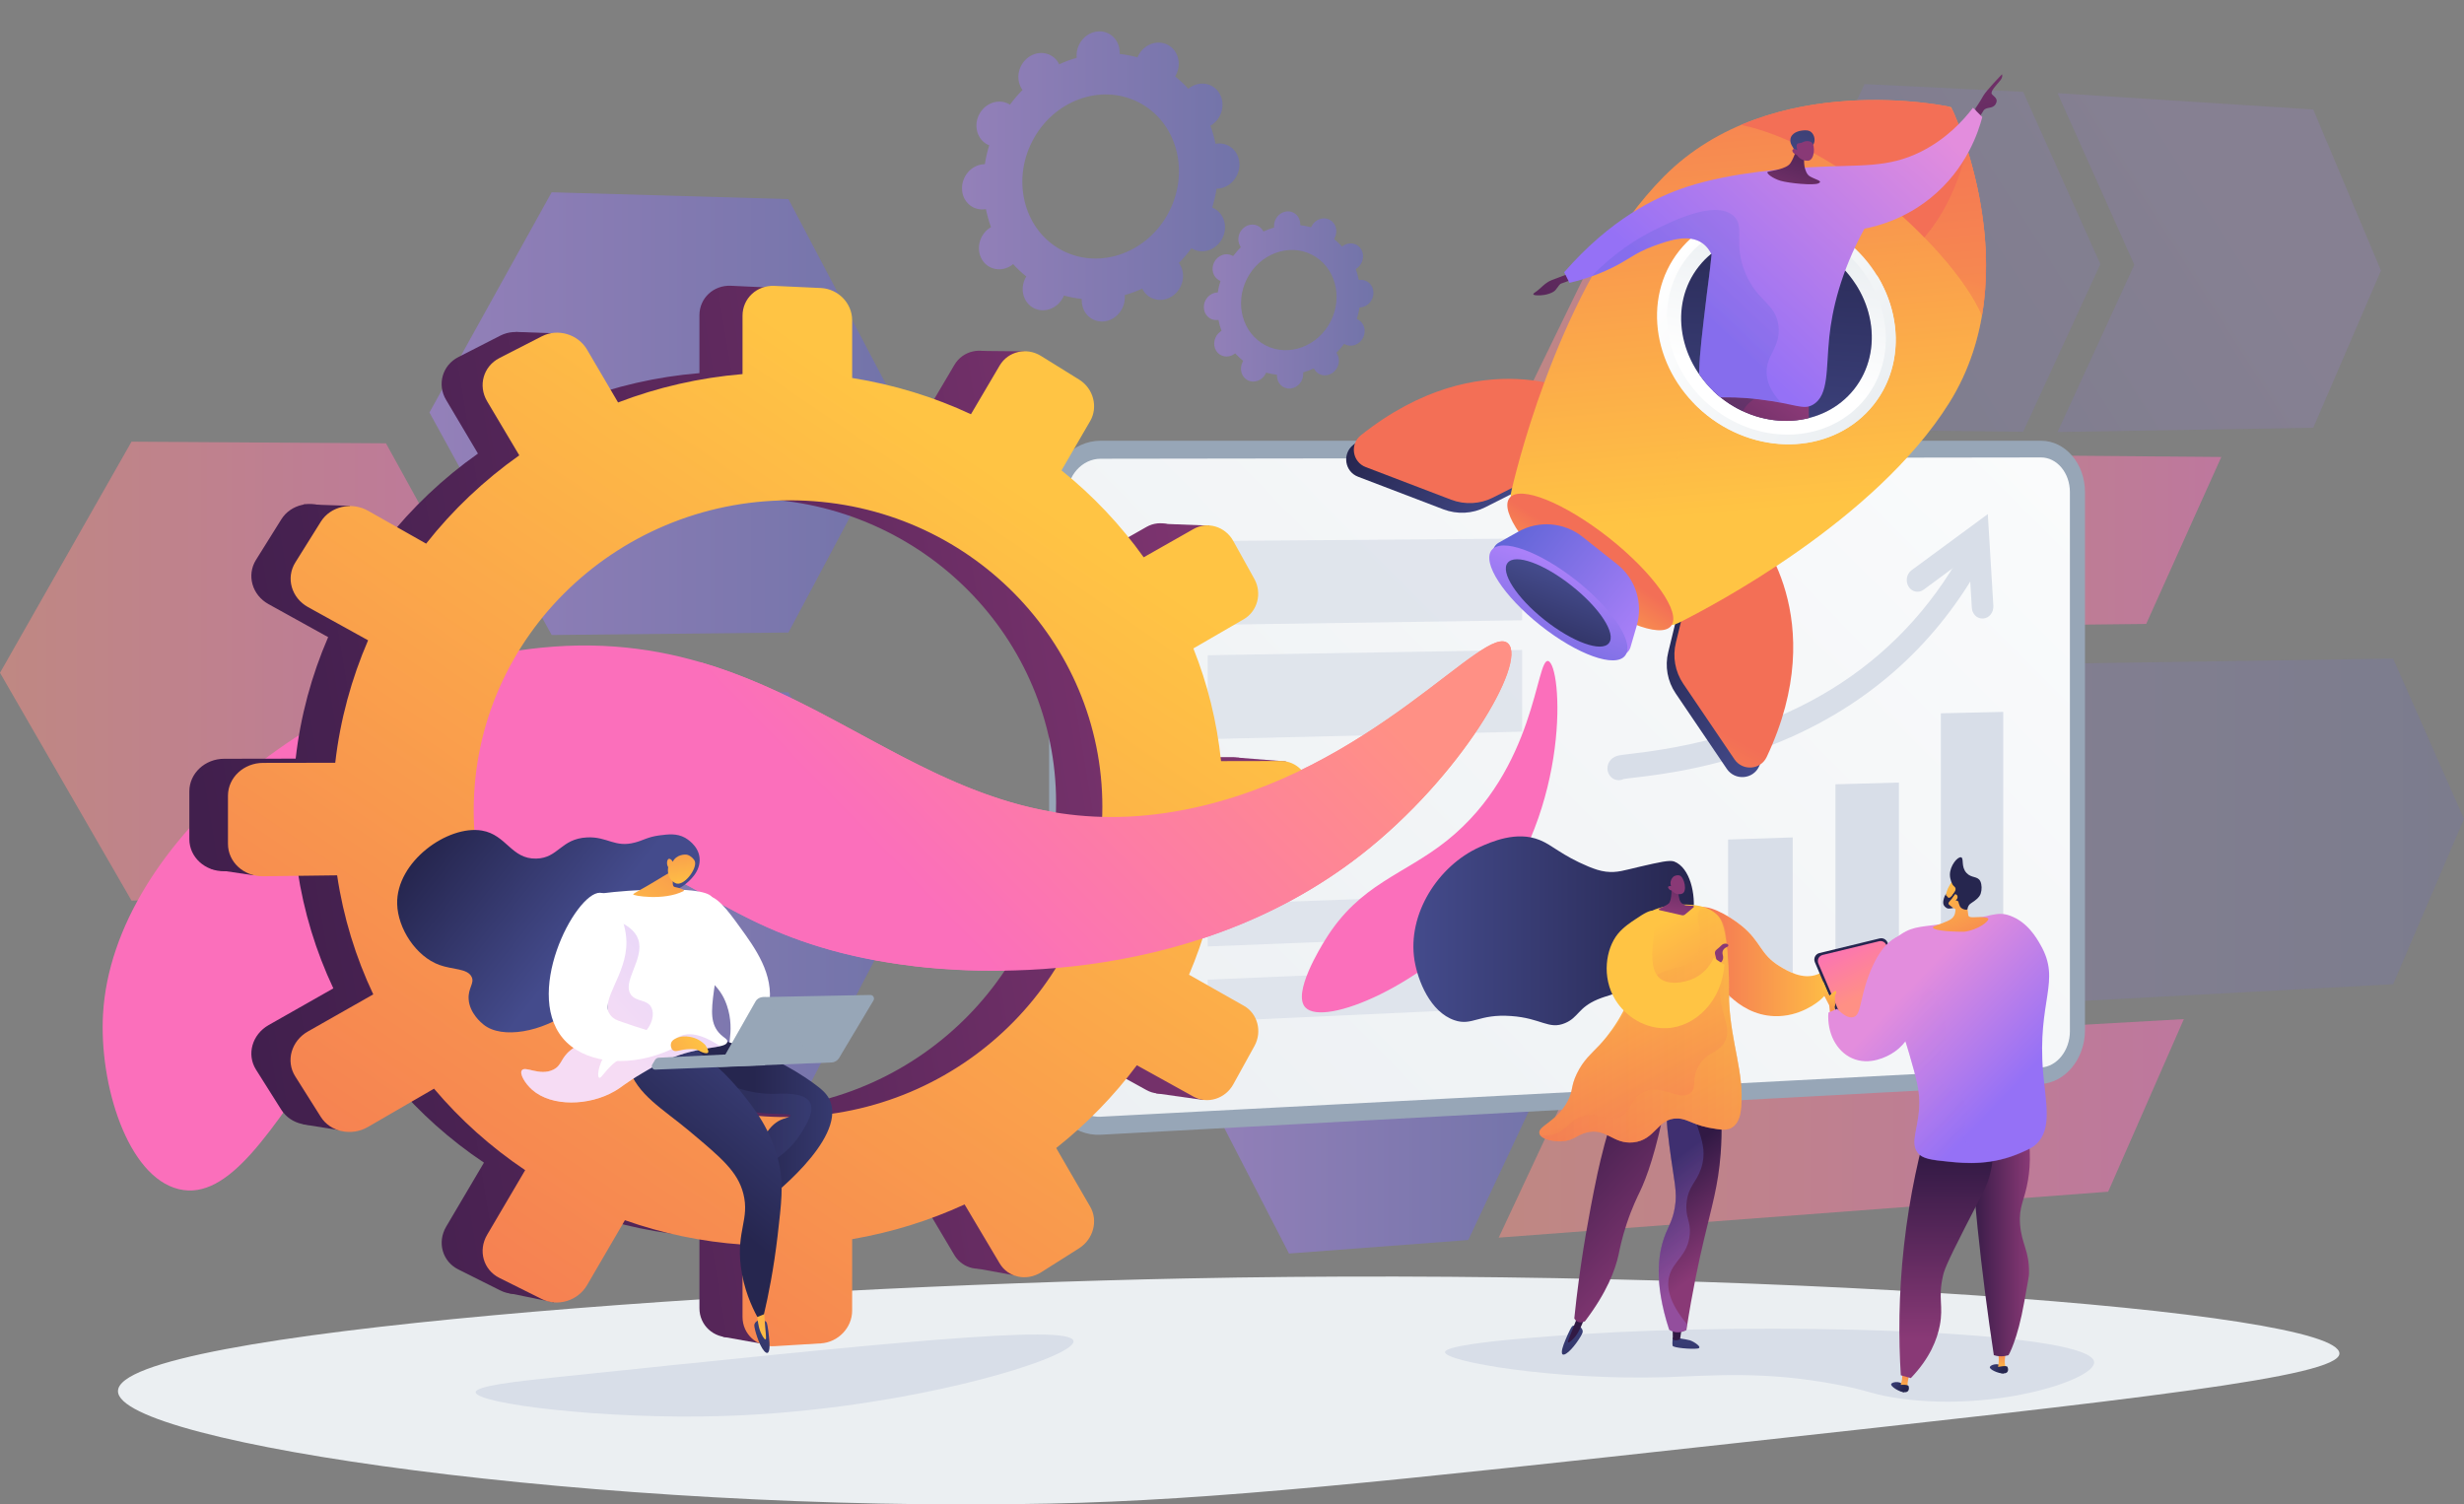 <?xml version="1.0" encoding="utf-8"?>
<!-- Generator: Adobe Illustrator 28.2.0, SVG Export Plug-In . SVG Version: 6.00 Build 0)  -->
<svg version="1.1" id="Illustration" xmlns="http://www.w3.org/2000/svg" xmlns:xlink="http://www.w3.org/1999/xlink" x="0px"
	 y="0px" viewBox="0 0 2092.6 1277.7" style="enable-background:new 0 0 2092.6 1277.7;" xml:space="preserve">
<rect x="0" y="0" width="2092.6" height="1277.7" fill="#808080" stroke="none"/>
<style type="text/css">
	.st0{fill:#EBEFF2;}
	.st1{fill:#D8DEE8;}
	.st2{opacity:0.5;fill:url(#SVGID_1_);}
	.st3{opacity:0.47;fill:url(#SVGID_00000160885733494009900820000003432275855586092956_);}
	.st4{opacity:0.47;fill:url(#SVGID_00000039855085836636733190000011004937103459505298_);}
	.st5{opacity:0.15;fill:url(#SVGID_00000026149128059726171220000015802240665188380587_);}
	.st6{opacity:0.47;fill:url(#SVGID_00000021835680921590545350000017577593511027707809_);}
	.st7{opacity:0.5;fill:url(#SVGID_00000130637673762444132870000007479033364650434467_);}
	.st8{opacity:0.5;fill:url(#SVGID_00000036955695846674441820000012430628370089826455_);}
	.st9{opacity:0.5;fill:url(#SVGID_00000128481320000378412130000007628817743463901074_);}
	.st10{opacity:0.5;fill:url(#SVGID_00000150825313447655550290000004066623675241694867_);}
	.st11{opacity:0.15;fill:url(#SVGID_00000135669018149932505720000011358616275659587489_);}
	.st12{opacity:0.15;fill:url(#SVGID_00000051341156203275577220000012952880303336598423_);}
	.st13{opacity:0.15;fill:url(#SVGID_00000120542604994059803550000004114529429899496332_);}
	.st14{fill:none;}
	.st15{opacity:0.47;fill:url(#SVGID_00000032625980489023671110000003310678248269523606_);}
	.st16{opacity:0.47;fill:url(#SVGID_00000036932449795562428620000002630549617748892589_);}
	.st17{fill:#97A6B7;}
	.st18{fill:url(#SVGID_00000183951216368405191630000012147870009267277460_);}
	.st19{opacity:0.68;fill:#D8DEE8;}
	.st20{fill:url(#SVGID_00000127760526629094271000000013716239341712635572_);}
	.st21{fill:url(#SVGID_00000118358607054428797680000015174236353123709081_);}
	.st22{fill:url(#SVGID_00000143608676334630054630000006194122031784897438_);}
	.st23{fill:url(#SVGID_00000168074927858111798790000012547867646778284423_);}
	.st24{fill:url(#SVGID_00000074426390995590586960000013980903085473958273_);}
	.st25{fill:url(#SVGID_00000114755280403461950440000010172239982074206592_);}
	.st26{fill:url(#SVGID_00000083790299740319975750000013174031636061040823_);}
	.st27{fill:url(#SVGID_00000054241512725947984900000002712181347721470382_);}
	.st28{fill:url(#SVGID_00000072978450539212587120000002045146353805092262_);}
	.st29{fill:url(#SVGID_00000056427092401812200930000013189757506985457331_);}
	.st30{fill:url(#SVGID_00000073694824196832799580000009112635337808506509_);}
	.st31{fill:url(#SVGID_00000060028680353297950700000012151975824825256600_);}
	.st32{fill:url(#SVGID_00000116924211175453210260000001356022761596936577_);}
	.st33{fill:url(#SVGID_00000116215899486524143200000015387804277904875922_);}
	.st34{fill:url(#SVGID_00000030478859857950986790000005156380280290472866_);}
	.st35{fill:url(#SVGID_00000127001600899378361630000002425202378742063540_);}
	.st36{fill:url(#SVGID_00000180366326772453163220000009550002004408363168_);}
	.st37{fill:url(#SVGID_00000108284198209304122310000012428903635798191532_);}
	.st38{fill:url(#SVGID_00000142878293821599672920000013482357011826338456_);}
	.st39{opacity:0.3;}
	.st40{fill:url(#SVGID_00000046327125913509785090000009872299173944694428_);}
	.st41{fill:url(#SVGID_00000182503684164926557900000014488677326525728190_);}
	.st42{opacity:0.3;fill:url(#SVGID_00000081643949185586312350000007253928336144762516_);}
	.st43{fill:url(#SVGID_00000018213384046592539030000009218845003612721585_);}
	.st44{fill:url(#SVGID_00000177452039832282836550000014754934772859566236_);}
	.st45{fill:url(#SVGID_00000129927575348808748580000017066873161186504850_);}
	.st46{fill:url(#SVGID_00000078746275646176973340000008361940379446657198_);}
	.st47{fill:url(#SVGID_00000124847818226331880250000003873608826004844713_);}
	.st48{fill:url(#SVGID_00000144330459192323064710000001654115335847125907_);}
	.st49{fill:url(#SVGID_00000096042897127836916570000012297466169903140765_);}
	.st50{fill:url(#SVGID_00000138535717832889610720000003915122419950281137_);}
	.st51{fill:url(#SVGID_00000158740706965115061550000000497574826844745662_);}
	.st52{clip-path:url(#SVGID_00000040559098112598676710000016694128577520605344_);}
	.st53{fill:url(#SVGID_00000016065380561807130600000008055200318505913278_);}
	.st54{fill:url(#SVGID_00000066511064843102431770000000981005224937206955_);}
	.st55{fill:url(#SVGID_00000054239738230357792110000003357821358509368216_);}
	.st56{fill:url(#SVGID_00000036944079478733869640000014111207116760767362_);}
	.st57{fill:url(#SVGID_00000090985965557393420040000013897076809081493145_);}
	.st58{fill:url(#SVGID_00000042732179349956683960000011372478410730568591_);}
	.st59{fill:url(#SVGID_00000097499820089775174560000011069015787702533812_);}
	.st60{opacity:0.3;fill:url(#SVGID_00000030453395619043467150000017258409254940030375_);}
	.st61{fill:url(#SVGID_00000118371967681016361120000000988453857528856741_);}
	.st62{fill:url(#SVGID_00000039824810002339106500000008786714628455629748_);}
	.st63{fill:url(#SVGID_00000163766721872254985070000015863193625230461834_);}
	.st64{fill:url(#SVGID_00000045583582963211595990000010440208273680366232_);}
	.st65{fill:url(#SVGID_00000045598251184750630980000002982906822487224471_);}
	.st66{fill:url(#SVGID_00000001654452999061674720000014489386073962971525_);}
	.st67{fill:url(#SVGID_00000066508606865972678080000016974037534156625797_);}
	.st68{fill:#FFFFFF;}
	.st69{fill:url(#SVGID_00000170242993235999834630000007882740892180235690_);}
	.st70{fill:url(#SVGID_00000076582682482971917190000007484214055105636484_);}
	.st71{opacity:0.3;fill:url(#SVGID_00000019669442536245504110000011716701964603168656_);}
	.st72{fill:url(#SVGID_00000054959342228995510700000009494846349970491042_);}
	.st73{fill:url(#SVGID_00000151524600656380481650000007073903559801028226_);}
	.st74{fill:url(#SVGID_00000165194601431390204210000006819969094963180184_);}
	.st75{fill:url(#SVGID_00000036931185890452455490000002858099145638732700_);}
	.st76{fill:url(#SVGID_00000026128813313930887130000009770683477300226737_);}
	.st77{opacity:0.3;fill:url(#SVGID_00000124846682584298058690000002393786155859350168_);}
	.st78{opacity:0.3;fill:#97A6B7;}
	.st79{fill:url(#SVGID_00000164485175660085154170000017152475380179632024_);}
	.st80{fill:url(#SVGID_00000119106763696427083640000008229183298504210580_);}
	.st81{fill:url(#SVGID_00000026136359263658377860000013338978936405714337_);}
	.st82{fill:url(#SVGID_00000090988575495285801180000001433261039790889151_);}
	.st83{fill:url(#SVGID_00000130612868775728283220000005661295543515130269_);}
	.st84{fill:url(#SVGID_00000126316917104887279000000004270948836449268364_);}
	.st85{fill:url(#SVGID_00000127023441581768186890000003420267188760314770_);}
	.st86{opacity:0.3;fill:url(#SVGID_00000110454680510660649430000016511623059724046976_);}
	.st87{fill:url(#SVGID_00000001661965794645610080000012956842190451228093_);}
	.st88{fill:url(#SVGID_00000137091028942639669020000013033022607356183458_);}
	.st89{fill:url(#SVGID_00000005247699642492896230000009200947068340081851_);}
	.st90{fill:url(#SVGID_00000062177931029954455720000002375936907776289712_);}
	.st91{opacity:0.3;fill:url(#SVGID_00000135652147273360233440000006452490887184122248_);}
	.st92{opacity:0.3;fill:url(#SVGID_00000024723596137367441790000014022308642289436579_);}
	.st93{fill:url(#SVGID_00000023979210099823184440000012849952037212556461_);}
	.st94{fill:url(#SVGID_00000026155978916989635450000011043557588892948118_);}
	.st95{fill:url(#SVGID_00000013187047974421398870000012697890313787933828_);}
	.st96{fill:url(#SVGID_00000138545432586852328210000002611191171004050349_);}
	.st97{fill:url(#SVGID_00000132793670778878887700000018138554988654827393_);}
	.st98{fill:url(#SVGID_00000141450240625530711770000006640848439092266155_);}
	.st99{fill:url(#SVGID_00000039822458949823965530000008184081381408783550_);}
	.st100{fill:url(#SVGID_00000122708177074907204120000018344969304864957852_);}
	.st101{fill:url(#SVGID_00000160188593578880821730000005874165114579533956_);}
	.st102{fill:url(#SVGID_00000110468888645479219310000008395101613274051971_);}
	.st103{fill:url(#SVGID_00000181072343207551221880000010415947301467785869_);}
	.st104{fill:url(#SVGID_00000134208272223675361360000008364259186092075433_);}
	.st105{fill:#26264F;}
	.st106{fill:url(#SVGID_00000090983258358181226940000015379806490030479518_);}
	.st107{fill:url(#SVGID_00000000912692143117672120000002042450105650958473_);}
	.st108{fill:url(#SVGID_00000058573508014812260280000009799882713680817307_);}
	.st109{fill:url(#SVGID_00000098210881082281363530000012330976199587669135_);}
	.st110{fill:url(#SVGID_00000129897764977152491700000005140175576187025316_);}
	.st111{opacity:0.3;fill:url(#SVGID_00000103245052526055185230000004688707327718914953_);}
	.st112{fill:url(#SVGID_00000158711430739839944620000002547593388975410311_);}
</style>
<g>
	<path class="st0" d="M1005.2,1085.8c-357.8,7.3-904.5,44.2-905,95.6c-0.5,44.5,409.6,103.4,790.3,95.6c140.9-2.9,287.3-18.9,580-51
		c344.3-37.7,516.4-56.6,516.3-76.5C1986.3,1112.8,1489.7,1075.8,1005.2,1085.8z"/>
	<path class="st1" d="M471.9,1169.7c279.1-29.1,437.6-45.6,439.8-30.8c2.1,14.4-142.7,58.9-297.4,63.7
		c-101.1,3.2-210.4-10.5-210.3-20.2C404,1177,438.4,1173.2,471.9,1169.7z"/>
	<path class="st1" d="M1372.7,1131.4c-6.5,0.3-145.5,7.3-145.5,17c0,7.9,92,24.1,188,21.2c38.7-1.2,82.7-5.6,145.5,6.4
		c26.7,5.1,26.7,7.4,45.7,10.6c82.9,14.2,172.9-14.3,172.1-29.7C1777.2,1132.1,1541.8,1123.2,1372.7,1131.4z"/>
	<g>
		<linearGradient id="SVGID_1_" gradientUnits="userSpaceOnUse" x1="0" y1="569.972" x2="432.35" y2="569.972">
			<stop  offset="0" style="stop-color:#FF9085"/>
			<stop  offset="1" style="stop-color:#FB6FBB"/>
		</linearGradient>
		<polygon class="st2" points="327.8,376.5 111.7,375.1 0,571.4 111.7,764.9 327.8,757.9 432.3,565.9 		"/>
		
			<linearGradient id="SVGID_00000037652339509382969000000015953473925628866699_" gradientUnits="userSpaceOnUse" x1="364.71" y1="777.434" x2="767.103" y2="777.434">
			<stop  offset="0" style="stop-color:#AA80F9"/>
			<stop  offset="0.996" style="stop-color:#6165D7"/>
		</linearGradient>
		<polygon style="opacity:0.47;fill:url(#SVGID_00000037652339509382969000000015953473925628866699_);" points="669.6,587.9 
			468.5,591 364.7,782.6 468.5,967 669.6,956 767.1,768.6 		"/>
		
			<linearGradient id="SVGID_00000107588179423253072050000007353659149213192101_" gradientUnits="userSpaceOnUse" x1="364.71" y1="351.305" x2="767.103" y2="351.305">
			<stop  offset="0" style="stop-color:#AA80F9"/>
			<stop  offset="0.996" style="stop-color:#6165D7"/>
		</linearGradient>
		<polygon style="opacity:0.47;fill:url(#SVGID_00000107588179423253072050000007353659149213192101_);" points="669.6,169.1 
			468.5,163.3 364.7,350.3 468.5,539.3 669.6,537.2 767.1,354.1 		"/>
		
			<linearGradient id="SVGID_00000158745947563667477420000001349637010396715912_" gradientUnits="userSpaceOnUse" x1="1238.383" y1="442.792" x2="885.572" y2="1000.323">
			<stop  offset="0" style="stop-color:#AA80F9"/>
			<stop  offset="0.996" style="stop-color:#6165D7"/>
		</linearGradient>
		<polygon style="opacity:0.15;fill:url(#SVGID_00000158745947563667477420000001349637010396715912_);" points="1247,396.6 
			1094.7,395.7 1016.4,552.9 1094.7,708.2 1247,703.3 1321,549.1 		"/>
		
			<linearGradient id="SVGID_00000005234057450075541640000013946330736324228029_" gradientUnits="userSpaceOnUse" x1="1016.431" y1="905.467" x2="1320.989" y2="905.467">
			<stop  offset="0" style="stop-color:#AA80F9"/>
			<stop  offset="0.996" style="stop-color:#6165D7"/>
		</linearGradient>
		<polygon style="opacity:0.47;fill:url(#SVGID_00000005234057450075541640000013946330736324228029_);" points="1247,746.4 
			1094.7,752 1016.4,912.7 1094.7,1064.6 1247,1053.1 1321,895.6 		"/>
		
			<linearGradient id="SVGID_00000023984454245798312130000013154849431426051980_" gradientUnits="userSpaceOnUse" x1="1273.1" y1="383.668" x2="1559.323" y2="383.668">
			<stop  offset="0" style="stop-color:#FF9085"/>
			<stop  offset="1" style="stop-color:#FB6FBB"/>
		</linearGradient>
		<polygon style="opacity:0.5;fill:url(#SVGID_00000023984454245798312130000013154849431426051980_);" points="1489.7,236.1 
			1346.6,232.2 1273.1,383.1 1346.6,535.1 1489.7,533.5 1559.3,385.4 		"/>
		
			<linearGradient id="SVGID_00000030458090267707548730000012786860061467204026_" gradientUnits="userSpaceOnUse" x1="1515" y1="459.44" x2="1886.481" y2="459.44">
			<stop  offset="0" style="stop-color:#FF9085"/>
			<stop  offset="1" style="stop-color:#FB6FBB"/>
		</linearGradient>
		<polygon style="opacity:0.5;fill:url(#SVGID_00000030458090267707548730000012786860061467204026_);" points="1584.2,385.6 
			1515,533.3 1822.7,529.9 1886.5,388.1 		"/>
		
			<linearGradient id="SVGID_00000096058109208485062750000017448828954291095467_" gradientUnits="userSpaceOnUse" x1="1272.802" y1="958.317" x2="1854.716" y2="958.317">
			<stop  offset="0" style="stop-color:#FF9085"/>
			<stop  offset="1" style="stop-color:#FB6FBB"/>
		</linearGradient>
		<polygon style="opacity:0.5;fill:url(#SVGID_00000096058109208485062750000017448828954291095467_);" points="1346.3,894.1 
			1272.8,1051.1 1790.4,1012.1 1854.7,865.5 		"/>
		
			<linearGradient id="SVGID_00000014636401152813827170000002002688340447137702_" gradientUnits="userSpaceOnUse" x1="1273.1" y1="720.527" x2="1559.323" y2="720.527">
			<stop  offset="0" style="stop-color:#FF9085"/>
			<stop  offset="1" style="stop-color:#FB6FBB"/>
		</linearGradient>
		<polygon style="opacity:0.5;fill:url(#SVGID_00000014636401152813827170000002002688340447137702_);" points="1489.7,568 
			1346.6,570.2 1273.1,724.2 1346.6,873.1 1489.7,865.4 1559.3,714.3 		"/>
		
			<linearGradient id="SVGID_00000008869588420938402290000016641901310266847392_" gradientUnits="userSpaceOnUse" x1="2008.533" y1="-8.533" x2="1304.088" y2="439.556">
			<stop  offset="0" style="stop-color:#AA80F9"/>
			<stop  offset="0.996" style="stop-color:#6165D7"/>
		</linearGradient>
		<polygon style="opacity:0.15;fill:url(#SVGID_00000008869588420938402290000016641901310266847392_);" points="1718.2,78 
			1583.5,71.4 1514.3,216.2 1583.5,365.2 1718.2,366.7 1783.8,224.3 		"/>
		
			<linearGradient id="SVGID_00000165208783366932565410000003656078791510578324_" gradientUnits="userSpaceOnUse" x1="1926.526" y1="176.304" x2="1509.74" y2="441.416">
			<stop  offset="0" style="stop-color:#AA80F9"/>
			<stop  offset="0.996" style="stop-color:#6165D7"/>
		</linearGradient>
		<polygon style="opacity:0.15;fill:url(#SVGID_00000165208783366932565410000003656078791510578324_);" points="1964.6,93 
			1747.4,79.1 1812.6,224.9 1747.4,366.9 1964.6,363.3 2022.1,229.8 		"/>
		
			<linearGradient id="SVGID_00000019674262196499468330000000003872579427069107_" gradientUnits="userSpaceOnUse" x1="1514.273" y1="711.468" x2="2092.631" y2="711.468">
			<stop  offset="0" style="stop-color:#AA80F9"/>
			<stop  offset="0.996" style="stop-color:#6165D7"/>
		</linearGradient>
		<polygon style="opacity:0.15;fill:url(#SVGID_00000019674262196499468330000000003872579427069107_);" points="2032.4,559.3 
			1514.3,567.2 1583.5,713.1 1514.3,863.7 2032.4,835.9 2092.6,695.5 		"/>
	</g>
	<g>
		<g>
			<path class="st14" d="M1069.1,292.7c-19.6-10-26.8-35.3-16-56.6c10.8-21.3,35.5-30.4,55.1-20.5c19.6,10,26.8,35.3,16,56.6
				C1113.5,293.5,1088.8,302.7,1069.1,292.7z"/>
			
				<linearGradient id="SVGID_00000092447743943391462230000004629329045065858698_" gradientUnits="userSpaceOnUse" x1="1022.552" y1="254.856" x2="1166.47" y2="254.856">
				<stop  offset="0" style="stop-color:#AA80F9"/>
				<stop  offset="0.996" style="stop-color:#6165D7"/>
			</linearGradient>
			<path style="opacity:0.47;fill:url(#SVGID_00000092447743943391462230000004629329045065858698_);" d="M1142.4,292.5
				c5.4,2.7,12.2,0.2,15.2-5.6c3-5.9,1-12.8-4.4-15.6c-0.3-0.1-0.6-0.3-0.9-0.4c1-3.2,1.8-6.5,2.3-9.8c0.3,0,0.6,0,0.9,0
				c6.2-0.6,11.1-6.2,10.9-12.7c-0.1-6.4-5.2-11.2-11.4-10.7c-0.3,0-0.6,0.1-1,0.1c-0.6-3.2-1.5-6.3-2.6-9.3
				c0.3-0.2,0.6-0.3,0.8-0.5c5.3-3.7,7-11,3.8-16.3c-3.2-5.3-10.1-6.6-15.4-2.9c-0.3,0.2-0.5,0.4-0.8,0.6c-2.1-2.3-4.4-4.4-6.8-6.4
				c0.2-0.3,0.3-0.6,0.5-0.9c3-5.9,1-12.8-4.4-15.6c-5.4-2.7-12.2-0.2-15.2,5.6c-0.2,0.3-0.3,0.6-0.4,0.9c-3-0.8-6.1-1.4-9.2-1.8
				c0-0.3,0-0.7,0-1c-0.1-6.4-5.2-11.2-11.4-10.7c-6.2,0.6-11.1,6.2-10.9,12.7c0,0.3,0,0.7,0.1,1c-3.1,0.9-6.1,2-9.1,3.4
				c-0.1-0.3-0.3-0.6-0.5-0.9c-3.2-5.3-10.1-6.6-15.4-2.9c-5.3,3.7-7,11-3.8,16.3c0.2,0.3,0.3,0.5,0.5,0.8c-2.3,2.3-4.5,4.9-6.6,7.6
				c-0.3-0.2-0.5-0.3-0.8-0.5c-5.4-2.7-12.2-0.2-15.2,5.6c-3,5.9-1,12.8,4.4,15.6c0.3,0.1,0.6,0.3,0.9,0.4c-1,3.2-1.8,6.5-2.3,9.8
				c-0.3,0-0.6,0-0.9,0c-6.2,0.6-11.1,6.2-10.9,12.7c0.1,6.4,5.2,11.2,11.4,10.7c0.3,0,0.6-0.1,1-0.1c0.6,3.2,1.5,6.3,2.6,9.3
				c-0.3,0.2-0.6,0.3-0.8,0.5c-5.3,3.7-7,11-3.8,16.3c3.2,5.3,10.1,6.6,15.4,2.9c0.3-0.2,0.5-0.4,0.8-0.6c2.1,2.3,4.4,4.4,6.8,6.4
				c-0.2,0.3-0.3,0.6-0.5,0.9c-3,5.9-1,12.8,4.4,15.6c5.4,2.7,12.2,0.2,15.2-5.6c0.2-0.3,0.3-0.6,0.4-0.9c3,0.8,6.1,1.4,9.2,1.8
				c0,0.3,0,0.7,0,1c0.1,6.4,5.2,11.2,11.4,10.7c6.2-0.6,11.1-6.2,10.9-12.7c0-0.3,0-0.7-0.1-1c3.1-0.9,6.1-2,9.1-3.4
				c0.1,0.3,0.3,0.6,0.5,0.9c3.2,5.3,10.1,6.6,15.4,2.9c5.3-3.7,7-11,3.8-16.3c-0.2-0.3-0.3-0.5-0.5-0.8c2.3-2.3,4.5-4.9,6.6-7.6
				C1141.9,292.2,1142.1,292.4,1142.4,292.5z M1075,293.4c-19.6-10-26.8-35.3-16-56.6c10.8-21.3,35.5-30.4,55.1-20.5
				c19.6,10,26.8,35.3,16,56.6C1119.3,294.2,1094.6,303.3,1075,293.4z"/>
		</g>
		<g>
			
				<linearGradient id="SVGID_00000104701125417910297530000010827648889904757911_" gradientUnits="userSpaceOnUse" x1="816.836" y1="149.918" x2="1052.596" y2="149.918">
				<stop  offset="0" style="stop-color:#AA80F9"/>
				<stop  offset="0.996" style="stop-color:#6165D7"/>
			</linearGradient>
			<path style="opacity:0.47;fill:url(#SVGID_00000104701125417910297530000010827648889904757911_);" d="M1013.2,211.6
				c8.9,4.5,20,0.4,24.9-9.2c4.9-9.6,1.6-21-7.2-25.5c-0.5-0.2-0.9-0.4-1.4-0.6c1.6-5.3,2.9-10.7,3.7-16c0.5,0,1,0,1.5-0.1
				c10.1-0.9,18.1-10.2,17.9-20.8c-0.2-10.6-8.6-18.4-18.7-17.5c-0.5,0-1,0.1-1.6,0.2c-1.1-5.2-2.5-10.3-4.3-15.3
				c0.5-0.3,0.9-0.6,1.4-0.9c8.7-6.1,11.4-18,6.2-26.7c-5.2-8.7-16.5-10.8-25.1-4.8c-0.4,0.3-0.9,0.6-1.3,1
				c-3.4-3.8-7.2-7.3-11.2-10.5c0.3-0.5,0.6-0.9,0.8-1.4c4.9-9.6,1.6-21-7.2-25.5c-8.9-4.5-20-0.4-24.9,9.2c-0.3,0.5-0.5,1-0.7,1.5
				c-5-1.4-10-2.3-15.1-2.9c0-0.5,0.1-1.1,0-1.6c-0.2-10.6-8.6-18.4-18.7-17.5c-10.1,0.9-18.1,10.2-17.9,20.8c0,0.6,0.1,1.1,0.1,1.6
				c-5.1,1.4-10.1,3.3-14.9,5.5c-0.2-0.5-0.5-0.9-0.7-1.4c-5.2-8.7-16.5-10.8-25.1-4.8c-8.7,6.1-11.4,18-6.2,26.7
				c0.3,0.4,0.6,0.9,0.9,1.3c-3.8,3.8-7.4,8-10.7,12.5c-0.4-0.3-0.9-0.5-1.3-0.8c-8.9-4.5-20-0.4-24.9,9.2c-4.9,9.6-1.6,21,7.2,25.5
				c0.5,0.2,0.9,0.4,1.4,0.6c-1.6,5.3-2.9,10.7-3.7,16c-0.5,0-1,0-1.5,0.1c-10.1,0.9-18.1,10.2-17.9,20.8
				c0.2,10.6,8.6,18.4,18.7,17.5c0.5,0,1-0.1,1.6-0.2c1.1,5.2,2.5,10.3,4.3,15.3c-0.5,0.3-0.9,0.6-1.4,0.9
				c-8.7,6.1-11.4,18-6.2,26.7c5.2,8.7,16.5,10.8,25.1,4.8c0.4-0.3,0.9-0.6,1.3-1c3.4,3.8,7.2,7.3,11.2,10.5
				c-0.3,0.5-0.6,0.9-0.8,1.4c-4.9,9.6-1.6,21,7.2,25.5c8.9,4.5,20,0.4,24.9-9.2c0.3-0.5,0.5-1,0.7-1.5c5,1.4,10,2.3,15.1,2.9
				c0,0.5-0.1,1.1,0,1.6c0.2,10.6,8.6,18.4,18.7,17.5c10.1-0.9,18.1-10.2,17.9-20.8c0-0.6-0.1-1.1-0.1-1.6
				c5.1-1.4,10.1-3.3,14.9-5.5c0.2,0.5,0.5,0.9,0.7,1.4c5.2,8.7,16.5,10.8,25.1,4.8c8.7-6.1,11.4-18,6.2-26.7
				c-0.3-0.4-0.6-0.9-0.9-1.3c3.8-3.8,7.4-8,10.7-12.5C1012.3,211.1,1012.7,211.4,1013.2,211.6z M902.7,213
				c-32.2-16.3-43.9-57.8-26.2-92.7c17.7-34.8,58.1-49.8,90.3-33.5c32.2,16.3,43.9,57.8,26.2,92.7
				C975.3,214.3,934.9,229.3,902.7,213z"/>
		</g>
	</g>
	<g>
		<path class="st17" d="M934.8,963.7c-24.1,1.3-43.8-18.9-43.8-45V421.6c0-26.1,19.7-47.3,43.8-47.3h798.6
			c20.6,0,37.3,19.5,37.3,43.5v457.3c0,24-16.7,44.4-37.3,45.5L934.8,963.7z"/>
		
			<linearGradient id="SVGID_00000178187724815151245250000000152574288191687047_" gradientUnits="userSpaceOnUse" x1="905.199" y1="1073.059" x2="1918.417" y2="65.632">
			<stop  offset="3.597120e-03" style="stop-color:#EBEFF2"/>
			<stop  offset="1" style="stop-color:#FFFFFF"/>
		</linearGradient>
		<path style="fill:url(#SVGID_00000178187724815151245250000000152574288191687047_);" d="M1733.4,388.5l-798.6,1.1
			c-15.8,0-28.6,14.3-28.6,32V918c0,17.6,12.8,31.3,28.6,30.4l798.6-41.8c13.5-0.7,24.5-14.5,24.5-30.7V417.9
			C1757.9,401.6,1746.9,388.5,1733.4,388.5z"/>
		<g>
			<polygon class="st1" points="1430.7,849.2 1374.9,851.7 1374.9,749.6 1430.7,747.6 			"/>
			<polygon class="st1" points="1522.5,845 1467.6,847.5 1467.6,713 1522.5,711.2 			"/>
			<polygon class="st1" points="1612.7,840.9 1558.8,843.4 1558.8,666.1 1612.7,664.6 			"/>
			<polygon class="st1" points="1701.3,836.9 1648.3,839.3 1648.3,605.8 1701.3,604.6 			"/>
			<path class="st1" d="M1374.9,662.6c-1.3,0-2.5-0.2-3.8-0.7c-4.9-2.1-7.3-8-5.2-13.3c2.4-6,8.2-7,11.3-7.4
				c2.3-0.4,5.5-0.7,9.5-1.2c131.7-15.3,225.3-73.4,280.3-172.3c2.6-4.7,8.3-6.3,12.6-3.5c4.3,2.8,5.7,8.9,3.1,13.7
				c-37.1,66.9-91.5,116.8-161.9,148.2c-57.1,25.4-109.7,31.6-132.4,34.3c-3.8,0.4-7.6,0.9-9.4,1.2
				C1377.7,662.2,1376.3,662.6,1374.9,662.6z M1383.8,656.3C1383.8,656.3,1383.8,656.3,1383.8,656.3
				C1383.8,656.3,1383.8,656.3,1383.8,656.3z M1383.8,656.2C1383.8,656.2,1383.8,656.2,1383.8,656.2
				C1383.8,656.2,1383.8,656.2,1383.8,656.2z M1383.8,656.2C1383.8,656.2,1383.8,656.2,1383.8,656.2
				C1383.8,656.2,1383.8,656.2,1383.8,656.2z M1383.8,656.2C1383.8,656.2,1383.8,656.2,1383.8,656.2
				C1383.8,656.2,1383.8,656.2,1383.8,656.2z M1383.8,656.2C1383.8,656.2,1383.8,656.2,1383.8,656.2
				C1383.8,656.2,1383.8,656.2,1383.8,656.2z M1383.8,656.1C1383.8,656.1,1383.8,656.1,1383.8,656.1
				C1383.8,656.1,1383.8,656.1,1383.8,656.1z M1383.8,656.1C1383.8,656.1,1383.8,656.1,1383.8,656.1
				C1383.8,656.1,1383.8,656.1,1383.8,656.1z"/>
			<path class="st1" d="M1683.7,525.3c-4.8,0.1-8.8-3.9-9.1-9.2l-2.6-43.6l-38.3,28.3c-4.2,3.1-10,2-12.8-2.6
				c-2.8-4.6-1.7-10.8,2.5-13.9l64.8-47.7l4.7,78c0.3,5.5-3.5,10.3-8.5,10.7C1684.1,525.2,1683.9,525.3,1683.7,525.3z"/>
		</g>
		<g>
			<path class="st19" d="M1002.1,495.4c0,8.8-7,16.1-15.7,16.2c-8.7,0.1-15.7-7-15.7-15.8c0-8.9,7-16.1,15.7-16.2
				C995,479.4,1002.1,486.5,1002.1,495.4z"/>
			<polygon class="st19" points="1292.7,526.8 1025.7,530.7 1025.7,459.5 1292.7,457.4 			"/>
			<path class="st19" d="M1002.1,592.5c0,8.8-7,16.2-15.7,16.3c-8.7,0.2-15.7-6.8-15.7-15.7s7-16.2,15.7-16.3
				C995,576.7,1002.1,583.7,1002.1,592.5z"/>
			<polygon class="st19" points="1292.7,621.4 1025.7,627.7 1025.7,556.5 1292.7,552 			"/>
			<path class="st19" d="M1002.1,786.9c0,8.8-7,16.3-15.7,16.6c-8.7,0.3-15.7-6.6-15.7-15.4c0-8.9,7-16.3,15.7-16.6
				C995,771.2,1002.1,778.1,1002.1,786.9z"/>
			<polygon class="st19" points="1292.7,793.3 1025.7,803.8 1025.7,768.2 1292.7,758.6 			"/>
			<path class="st19" d="M1002.1,850.8c0,8.8-7,16.3-15.7,16.7c-8.7,0.4-15.7-6.5-15.7-15.3c0-8.9,7-16.3,15.7-16.7
				C995,835.1,1002.1,842,1002.1,850.8z"/>
			<polygon class="st19" points="1292.7,855.4 1025.7,867.6 1025.7,832 1292.7,820.7 			"/>
		</g>
	</g>
	
		<linearGradient id="SVGID_00000180357846214282184950000005354139494419915917_" gradientUnits="userSpaceOnUse" x1="976.635" y1="405.246" x2="699.35" y2="675.768">
		<stop  offset="0" style="stop-color:#FF9085"/>
		<stop  offset="1" style="stop-color:#FB6FBB"/>
	</linearGradient>
	<path style="fill:url(#SVGID_00000180357846214282184950000005354139494419915917_);" d="M87.5,861.2
		c8.4-147.3,191.1-292.8,371.9-311.1c234.5-23.6,321.1,181.4,546.6,137.5c159.6-31.1,256-160.9,275-140.9
		c15.5,16.4-40.2,113-125.1,179.2c-150.8,117.7-341.4,99.1-378.7,94.7c-177.4-20.9-193.9-107.8-299.8-90.2
		c-180.6,30-239.4,300.7-325.7,279.5C108.2,999.3,84.1,920.8,87.5,861.2z"/>
	<g>
		<g>
			
				<linearGradient id="SVGID_00000131337518133872123680000007033899171035350195_" gradientUnits="userSpaceOnUse" x1="-516.305" y1="878.232" x2="1180.799" y2="598.774">
				<stop  offset="9.996050e-02" style="stop-color:#311944"/>
				<stop  offset="0.267" style="stop-color:#371B47"/>
				<stop  offset="0.48" style="stop-color:#462150"/>
				<stop  offset="0.719" style="stop-color:#612A5F"/>
				<stop  offset="0.974" style="stop-color:#853774"/>
				<stop  offset="1" style="stop-color:#893976"/>
			</linearGradient>
			<path style="fill:url(#SVGID_00000131337518133872123680000007033899171035350195_);" d="M1047.1,643l-50.2,0.1
				c-3.5-33.2-11.4-65-23.3-95l42.5-24.6c11.6-6.7,15.6-21.9,8.9-34l-17.9-32.1c-6.7-12.1-21.7-16.6-33.4-9.9l-41.9,23.8
				c-19.5-27.4-42.8-52-69.2-73.2l24.1-41.4c6.9-11.9,2.8-27.5-9.2-35l-32.1-19.9c-12.1-7.5-27.7-4-34.8,8l-24.2,41
				c-31.1-14.5-64.6-24.9-100.1-30.5v-48.6c0-14.4-11.8-26.5-26.4-27.2l-39.1-1.8c-14.8-0.7-26.8,10.5-26.8,25v49.2
				c-36.5,3-71.7,11.2-104.8,23.9l-26.1-44.5c-7.7-13.1-24.7-18.1-38.1-11.3l-35.8,18.3c-13.5,6.9-18.2,23.3-10.3,36.4l27,45.5
				c-29.6,20.9-56.1,46-78.5,74.4L278.6,432c-13.9-7.8-31.7-3.8-39.7,9.1l-21.5,34.4c-8.1,13-3.3,29.9,10.7,37.6l50.6,28
				c-14,32.3-23.5,67-27.6,103.2l-60.7,0.1c-16.3,0-29.6,12.4-29.6,27.7v40.6c0,15.2,13.3,27.4,29.6,27.2l62.3-0.8
				c5.3,35.4,15.7,69.1,30.4,100.3l-55,31.2c-14,8-18.8,24.9-10.7,37.8l21.5,34.1c8.1,12.8,25.9,16.6,39.7,8.6l55.6-32.3
				c22.2,26.3,48.1,49.4,76.8,68.6l-32.1,54.4c-7.8,13.3-3.2,29.5,10.3,36.3L425,1096c13.4,6.7,30.4,1.4,38.1-11.8l31.8-54.6
				c31.4,11.1,64.7,18.1,99.1,20.5v60.9c0,14.5,12,25.6,26.8,24.7l39.1-2.3c14.6-0.9,26.4-13.2,26.4-27.6v-60.3
				c33.4-5.7,65.2-15.7,94.7-29.3l29.5,49.7c7.1,11.9,22.6,15.2,34.8,7.5l32.1-20.4c12-7.6,16.1-23.3,9.2-35.1L858,969.1
				c25.6-20.3,48.5-43.8,67.9-69.7l47.8,26.4c11.7,6.5,26.7,1.8,33.4-10.4l17.9-32.4c6.7-12.1,2.7-27.3-8.9-33.8l-46.2-26.1
				c12.5-29.4,21.3-60.6,25.7-93.2l51.6-0.6c13.3-0.2,24-11.4,24-25.1v-36.4C1071.2,654.1,1060.4,643,1047.1,643z M640.4,942.8
				c-148.7,5.5-273.1-109.9-273.1-257.9c0-148,124.4-265,273.1-261.4c143.6,3.5,256.5,118.9,256.5,258
				C896.9,820.6,784,937.5,640.4,942.8z"/>
			
				<linearGradient id="SVGID_00000057847095793803157440000005539381597378097047_" gradientUnits="userSpaceOnUse" x1="-584.299" y1="465.326" x2="1112.804" y2="185.869">
				<stop  offset="9.996050e-02" style="stop-color:#311944"/>
				<stop  offset="0.267" style="stop-color:#371B47"/>
				<stop  offset="0.48" style="stop-color:#462150"/>
				<stop  offset="0.719" style="stop-color:#612A5F"/>
				<stop  offset="0.974" style="stop-color:#853774"/>
				<stop  offset="1" style="stop-color:#893976"/>
			</linearGradient>
			<polygon style="fill:url(#SVGID_00000057847095793803157440000005539381597378097047_);" points="474.1,283.2 438.3,281.9 
				425.9,314 			"/>
			
				<linearGradient id="SVGID_00000128456237224152745120000017387594469351043493_" gradientUnits="userSpaceOnUse" x1="-570.808" y1="547.259" x2="1126.296" y2="267.801">
				<stop  offset="9.996050e-02" style="stop-color:#311944"/>
				<stop  offset="0.267" style="stop-color:#371B47"/>
				<stop  offset="0.48" style="stop-color:#462150"/>
				<stop  offset="0.719" style="stop-color:#612A5F"/>
				<stop  offset="0.974" style="stop-color:#853774"/>
				<stop  offset="1" style="stop-color:#893976"/>
			</linearGradient>
			<polygon style="fill:url(#SVGID_00000128456237224152745120000017387594469351043493_);" points="828.9,298 870.1,298.4 
				870.1,328.8 			"/>
			
				<linearGradient id="SVGID_00000097490608896229677690000018008941204785438118_" gradientUnits="userSpaceOnUse" x1="-543.75" y1="711.577" x2="1153.352" y2="432.119">
				<stop  offset="9.996050e-02" style="stop-color:#311944"/>
				<stop  offset="0.267" style="stop-color:#371B47"/>
				<stop  offset="0.48" style="stop-color:#462150"/>
				<stop  offset="0.719" style="stop-color:#612A5F"/>
				<stop  offset="0.974" style="stop-color:#853774"/>
				<stop  offset="1" style="stop-color:#893976"/>
			</linearGradient>
			<polygon style="fill:url(#SVGID_00000097490608896229677690000018008941204785438118_);" points="986.1,444.8 1027.2,446.4 
				1017,469.5 			"/>
			
				<linearGradient id="SVGID_00000015356562294896928320000017744140046113387408_" gradientUnits="userSpaceOnUse" x1="-510.329" y1="914.513" x2="1186.77" y2="635.057">
				<stop  offset="9.996050e-02" style="stop-color:#311944"/>
				<stop  offset="0.267" style="stop-color:#371B47"/>
				<stop  offset="0.48" style="stop-color:#462150"/>
				<stop  offset="0.719" style="stop-color:#612A5F"/>
				<stop  offset="0.974" style="stop-color:#853774"/>
				<stop  offset="1" style="stop-color:#893976"/>
			</linearGradient>
			<polygon style="fill:url(#SVGID_00000015356562294896928320000017744140046113387408_);" points="1050.7,643.4 1092.2,646.7 
				1078.7,666.9 			"/>
			
				<linearGradient id="SVGID_00000179608999148250314130000005474489363772521883_" gradientUnits="userSpaceOnUse" x1="-469.294" y1="1163.727" x2="1227.809" y2="884.27">
				<stop  offset="9.996050e-02" style="stop-color:#311944"/>
				<stop  offset="0.267" style="stop-color:#371B47"/>
				<stop  offset="0.48" style="stop-color:#462150"/>
				<stop  offset="0.719" style="stop-color:#612A5F"/>
				<stop  offset="0.974" style="stop-color:#853774"/>
				<stop  offset="1" style="stop-color:#893976"/>
			</linearGradient>
			<polygon style="fill:url(#SVGID_00000179608999148250314130000005474489363772521883_);" points="981.6,928.5 1021.9,934.2 
				1026.8,901.3 			"/>
			
				<linearGradient id="SVGID_00000072985993238970289250000012496173365553274512_" gradientUnits="userSpaceOnUse" x1="-449.069" y1="1286.536" x2="1248.03" y2="1007.079">
				<stop  offset="9.996050e-02" style="stop-color:#311944"/>
				<stop  offset="0.267" style="stop-color:#371B47"/>
				<stop  offset="0.48" style="stop-color:#462150"/>
				<stop  offset="0.719" style="stop-color:#612A5F"/>
				<stop  offset="0.974" style="stop-color:#853774"/>
				<stop  offset="1" style="stop-color:#893976"/>
			</linearGradient>
			<polygon style="fill:url(#SVGID_00000072985993238970289250000012496173365553274512_);" points="827.4,1076.9 863.6,1083.5 
				866.4,1056.8 			"/>
			
				<linearGradient id="SVGID_00000014600739209661172260000012291174923994010279_" gradientUnits="userSpaceOnUse" x1="-447.319" y1="1297.177" x2="1249.783" y2="1017.72">
				<stop  offset="9.996050e-02" style="stop-color:#311944"/>
				<stop  offset="0.267" style="stop-color:#371B47"/>
				<stop  offset="0.48" style="stop-color:#462150"/>
				<stop  offset="0.719" style="stop-color:#612A5F"/>
				<stop  offset="0.974" style="stop-color:#853774"/>
				<stop  offset="1" style="stop-color:#893976"/>
			</linearGradient>
			<polygon style="fill:url(#SVGID_00000014600739209661172260000012291174923994010279_);" points="646.4,1141.1 613.9,1135.3 
				641.9,1093.8 			"/>
			
				<linearGradient id="SVGID_00000032617370766304164260000006995660078001085321_" gradientUnits="userSpaceOnUse" x1="-457.295" y1="1236.591" x2="1239.803" y2="957.135">
				<stop  offset="9.996050e-02" style="stop-color:#311944"/>
				<stop  offset="0.267" style="stop-color:#371B47"/>
				<stop  offset="0.48" style="stop-color:#462150"/>
				<stop  offset="0.719" style="stop-color:#612A5F"/>
				<stop  offset="0.974" style="stop-color:#853774"/>
				<stop  offset="1" style="stop-color:#893976"/>
			</linearGradient>
			<polygon style="fill:url(#SVGID_00000032617370766304164260000006995660078001085321_);" points="470.4,1106.1 432.5,1098.3 
				461.7,1063 			"/>
			
				<linearGradient id="SVGID_00000053508825010636603740000003396898706321424821_" gradientUnits="userSpaceOnUse" x1="-565.275" y1="580.833" x2="1131.828" y2="301.375">
				<stop  offset="9.996050e-02" style="stop-color:#311944"/>
				<stop  offset="0.267" style="stop-color:#371B47"/>
				<stop  offset="0.48" style="stop-color:#462150"/>
				<stop  offset="0.719" style="stop-color:#612A5F"/>
				<stop  offset="0.974" style="stop-color:#853774"/>
				<stop  offset="1" style="stop-color:#893976"/>
			</linearGradient>
			<polygon style="fill:url(#SVGID_00000053508825010636603740000003396898706321424821_);" points="257.7,428.3 297.2,429.6 
				281.6,458.4 			"/>
			
				<linearGradient id="SVGID_00000006666296615954100750000001426154348105256085_" gradientUnits="userSpaceOnUse" x1="-521.019" y1="849.598" x2="1176.079" y2="570.141">
				<stop  offset="9.996050e-02" style="stop-color:#311944"/>
				<stop  offset="0.267" style="stop-color:#371B47"/>
				<stop  offset="0.48" style="stop-color:#462150"/>
				<stop  offset="0.719" style="stop-color:#612A5F"/>
				<stop  offset="0.974" style="stop-color:#853774"/>
				<stop  offset="1" style="stop-color:#893976"/>
			</linearGradient>
			<polygon style="fill:url(#SVGID_00000006666296615954100750000001426154348105256085_);" points="179.2,738 215.4,743.4 
				212.5,713.8 			"/>
			
				<linearGradient id="SVGID_00000129199805700524925620000007135637851790198154_" gradientUnits="userSpaceOnUse" x1="-483.604" y1="1076.821" x2="1213.496" y2="797.364">
				<stop  offset="9.996050e-02" style="stop-color:#311944"/>
				<stop  offset="0.267" style="stop-color:#371B47"/>
				<stop  offset="0.48" style="stop-color:#462150"/>
				<stop  offset="0.719" style="stop-color:#612A5F"/>
				<stop  offset="0.974" style="stop-color:#853774"/>
				<stop  offset="1" style="stop-color:#893976"/>
			</linearGradient>
			<polygon style="fill:url(#SVGID_00000129199805700524925620000007135637851790198154_);" points="256.9,954.8 292.3,960.5 
				295.1,937.1 			"/>
		</g>
		
			<linearGradient id="SVGID_00000150090952079289653500000017632554213392853931_" gradientUnits="userSpaceOnUse" x1="849.773" y1="402.835" x2="276.053" y2="1246.759">
			<stop  offset="0" style="stop-color:#FFC444"/>
			<stop  offset="0.996" style="stop-color:#F36F56"/>
		</linearGradient>
		<path style="fill:url(#SVGID_00000150090952079289653500000017632554213392853931_);" d="M1087.7,646.3l-50.7,0.1
			c-3.5-33.5-11.5-65.6-23.5-95.7l42.8-24.8c11.7-6.8,15.7-22.1,9-34.2l-18-32.4c-6.8-12.2-21.9-16.7-33.7-10l-42.3,24
			c-19.7-27.6-43.2-52.5-69.8-73.8l24.3-41.8c7-12,2.8-27.8-9.3-35.3l-32.4-20.1c-12.2-7.6-27.9-4-35.1,8.1l-24.4,41.4
			c-31.3-14.6-65.2-25.1-100.9-30.8v-49c0-14.5-11.9-26.7-26.6-27.4l-39.4-1.8c-14.9-0.7-27.1,10.6-27.1,25.3v49.6
			c-36.8,3.1-72.3,11.3-105.7,24.1l-26.3-44.8c-7.7-13.2-24.9-18.3-38.4-11.4l-36.1,18.5c-13.6,7-18.3,23.4-10.4,36.7l27.3,45.9
			c-29.8,21.1-56.5,46.3-79.1,75l-49.3-27.9c-14-7.9-31.9-3.8-40.1,9.2l-21.7,34.7c-8.2,13.1-3.3,30.1,10.8,37.9l51,28.2
			c-14.1,32.6-23.7,67.5-27.9,104l-61.2,0.1c-16.5,0-29.9,12.5-29.9,27.9v40.9c0,15.4,13.4,27.7,29.9,27.5l62.8-0.8
			c5.3,35.7,15.8,69.6,30.7,101.1l-55.5,31.5c-14.1,8-19,25.1-10.8,38.1l21.7,34.4c8.1,12.9,26.1,16.7,40.1,8.6l56.1-32.5
			c22.4,26.5,48.5,49.8,77.4,69.2l-32.3,54.9c-7.9,13.4-3.2,29.8,10.4,36.6l36.1,18c13.5,6.7,30.7,1.4,38.4-11.9l32.1-55.1
			c31.7,11.2,65.2,18.3,99.9,20.7v61.4c0,14.6,12.1,25.8,27.1,24.9l39.4-2.4c14.7-0.9,26.6-13.3,26.6-27.8v-60.7
			c33.7-5.8,65.7-15.8,95.5-29.5l29.8,50.1c7.1,12,22.8,15.3,35.1,7.6l32.4-20.5c12.1-7.7,16.3-23.5,9.3-35.4L897,975
			c25.9-20.5,48.9-44.1,68.5-70.3l48.2,26.7c11.8,6.5,26.9,1.8,33.7-10.5l18-32.6c6.7-12.2,2.7-27.5-9-34.1l-46.6-26.4
			c12.6-29.6,21.5-61.1,25.9-93.9l52-0.6c13.4-0.2,24.2-11.5,24.2-25.3v-36.7C1112,657.4,1101.1,646.2,1087.7,646.3z M677.6,948.5
			c-149.9,5.6-275.3-110.8-275.3-260c0-149.2,125.4-267.1,275.3-263.5c144.8,3.5,258.6,119.9,258.6,260.1
			C936.2,825.3,822.4,943.1,677.6,948.5z"/>
	</g>
	<g>
		<g>
			<g>
				
					<linearGradient id="SVGID_00000003071579031701034320000011896538924302672304_" gradientUnits="userSpaceOnUse" x1="-1206.219" y1="-149.344" x2="-1058.211" y2="-149.344" gradientTransform="matrix(-0.784 -0.621 -0.621 0.784 494.935 -29.758)">
					<stop  offset="0" style="stop-color:#444B8C"/>
					<stop  offset="0.996" style="stop-color:#26264F"/>
				</linearGradient>
				<path style="fill:url(#SVGID_00000003071579031701034320000011896538924302672304_);" d="M1484.3,459.2c0,0,65.4,73.6,9.6,191.8
					c-5.2,11-20.4,12.1-27.3,2.1l-43.5-64.2c-7-10.3-9.3-23.1-6.3-35.1l15.1-62L1484.3,459.2z"/>
				
					<linearGradient id="SVGID_00000074403675510603885660000002619907757089282743_" gradientUnits="userSpaceOnUse" x1="-913.569" y1="-149.362" x2="-765.551" y2="-149.362" gradientTransform="matrix(-0.784 -0.621 -0.621 0.784 494.935 -29.758)">
					<stop  offset="0" style="stop-color:#444B8C"/>
					<stop  offset="0.996" style="stop-color:#26264F"/>
				</linearGradient>
				<path style="fill:url(#SVGID_00000074403675510603885660000002619907757089282743_);" d="M1338.1,343.4
					c0,0-86.6-46.9-188.9,34.5c-9.5,7.6-7.2,22.7,4.2,27l72.5,27.7c11.6,4.4,24.6,3.8,35.7-1.9l57-28.8L1338.1,343.4z"/>
			</g>
			<g>
				
					<linearGradient id="SVGID_00000014593594954219175750000004098178762366894733_" gradientUnits="userSpaceOnUse" x1="1349.459" y1="790.2" x2="1444.133" y2="610.998">
					<stop  offset="0" style="stop-color:#FFC444"/>
					<stop  offset="0.996" style="stop-color:#F36F56"/>
				</linearGradient>
				<path style="fill:url(#SVGID_00000014593594954219175750000004098178762366894733_);" d="M1490.8,451.1c0,0,65.4,73.6,9.6,191.8
					c-5.2,11-20.4,12.1-27.3,2.1l-43.5-64.2c-7-10.3-9.3-23.1-6.3-35.1l15.1-62L1490.8,451.1z"/>
				
					<linearGradient id="SVGID_00000046311395217605088560000006081008928715317933_" gradientUnits="userSpaceOnUse" x1="1094.836" y1="655.682" x2="1189.509" y2="476.479">
					<stop  offset="0" style="stop-color:#FFC444"/>
					<stop  offset="0.996" style="stop-color:#F36F56"/>
				</linearGradient>
				<path style="fill:url(#SVGID_00000046311395217605088560000006081008928715317933_);" d="M1344.6,335.2
					c0,0-86.6-46.9-188.9,34.5c-9.5,7.6-7.2,22.7,4.2,27l72.5,27.7c11.6,4.4,24.6,3.8,35.7-1.9l57-28.8L1344.6,335.2z"/>
			</g>
			
				<linearGradient id="SVGID_00000054267475798473647140000001340912776267035559_" gradientUnits="userSpaceOnUse" x1="-1072.231" y1="-257.707" x2="-755.966" y2="-590.566" gradientTransform="matrix(-0.784 -0.621 -0.621 0.784 494.935 -29.758)">
				<stop  offset="0" style="stop-color:#FFC444"/>
				<stop  offset="0.996" style="stop-color:#F36F56"/>
			</linearGradient>
			<path style="fill:url(#SVGID_00000054267475798473647140000001340912776267035559_);" d="M1413,150c91.9-92.7,244-59.2,244.1-59
				c0.2,0,67.6,140.5-1.7,251.1c-62.8,100.3-202.5,173.2-229.3,186.6c-2.9,1.4-7.6,3.4-9.3,0.7c-33.3-53.1-78-86.7-131.7-104.3
				c-3-1-2-5.9-1.3-9C1290.5,387.3,1329.5,234.3,1413,150z"/>
			<g class="st39">
				
					<linearGradient id="SVGID_00000039099213542502527770000008731176737836198581_" gradientUnits="userSpaceOnUse" x1="-1097.887" y1="-282.082" x2="-781.626" y2="-614.937" gradientTransform="matrix(-0.784 -0.621 -0.621 0.784 494.935 -29.758)">
					<stop  offset="0" style="stop-color:#FFC444"/>
					<stop  offset="0.996" style="stop-color:#F36F56"/>
				</linearGradient>
				<path style="fill:url(#SVGID_00000039099213542502527770000008731176737836198581_);" d="M1472.2,290.3
					c51.4-51.5,99.6-30.4,149.3-75.2c18.1-16.4,38-42.9,49.1-88.8c15.4,48.8,32.7,139.4-15.1,215.8
					c-62.8,100.3-202.5,173.2-229.3,186.6c-2.9,1.4-7.6,3.4-9.3,0.7c-16.8-26.8-36.6-48.7-58.9-66c19.3-11.5,33.2-24.3,43.5-36.6
					C1442.7,377.4,1425.3,337.2,1472.2,290.3z"/>
			</g>
			
				<linearGradient id="SVGID_00000089545136389305232320000015855051208573099962_" gradientUnits="userSpaceOnUse" x1="1531.766" y1="373.295" x2="1574.594" y2="210.998">
				<stop  offset="0" style="stop-color:#FFC444"/>
				<stop  offset="0.996" style="stop-color:#F36F56"/>
			</linearGradient>
			<path style="fill:url(#SVGID_00000089545136389305232320000015855051208573099962_);" d="M1596.5,167.5
				c-35.4-28-78.9-53.4-117.9-61.4c73.6-31.2,154-19.7,173.9-16.1c2.9,0.5,5.4,2.5,6.6,5.3c8.1,18.5,37.7,94.2,24.1,173
				C1669.2,236,1631.8,195.6,1596.5,167.5z"/>
			
				<linearGradient id="SVGID_00000137832534827419075500000003495172224696873096_" gradientUnits="userSpaceOnUse" x1="-1080.949" y1="-516.83" x2="-962.455" y2="-641.542" gradientTransform="matrix(-0.784 -0.621 -0.621 0.784 494.935 -29.758)">
				<stop  offset="0" style="stop-color:#FFC444"/>
				<stop  offset="0.996" style="stop-color:#F36F56"/>
			</linearGradient>
			<path style="opacity:0.3;fill:url(#SVGID_00000137832534827419075500000003495172224696873096_);" d="M1670.5,126.4
				c0.1,0.2,0.1,0.5,0.2,0.7c0.1,0.4,0.2,0.8,0.4,1.2c0.1,0.4,0.2,0.8,0.4,1.2c0.1,0.4,0.2,0.8,0.3,1.1c0.1,0.4,0.3,0.8,0.4,1.3
				c0.1,0.4,0.2,0.7,0.3,1.1c0.1,0.5,0.3,0.9,0.4,1.4c0.1,0.4,0.2,0.7,0.3,1.1c0.1,0.5,0.3,1,0.4,1.5c0.1,0.3,0.2,0.7,0.3,1
				c0.1,0.5,0.3,1,0.4,1.5c0.1,0.3,0.2,0.7,0.3,1c0.1,0.5,0.3,1.1,0.4,1.6c0.1,0.3,0.2,0.7,0.3,1c0.1,0.6,0.3,1.1,0.4,1.7
				c0.1,0.3,0.2,0.6,0.2,1c0.2,0.6,0.3,1.2,0.4,1.8c0.1,0.3,0.2,0.6,0.2,0.9c0.2,0.6,0.3,1.2,0.5,1.8c0.1,0.3,0.1,0.6,0.2,0.9
				c0.2,0.6,0.3,1.3,0.5,1.9c0.1,0.3,0.1,0.6,0.2,0.9c0.2,0.7,0.3,1.3,0.5,2c0.1,0.3,0.1,0.6,0.2,0.9c0.2,0.7,0.3,1.4,0.5,2.1
				c0.1,0.3,0.1,0.6,0.2,0.8c0.2,0.7,0.3,1.4,0.4,2.1c0.1,0.3,0.1,0.5,0.2,0.8c0.1,0.7,0.3,1.4,0.4,2.2c0.1,0.3,0.1,0.5,0.2,0.8
				c0.1,0.7,0.3,1.5,0.4,2.2c0,0.3,0.1,0.5,0.1,0.8c0.1,0.8,0.3,1.5,0.4,2.3c0,0.3,0.1,0.5,0.1,0.8c0.1,0.8,0.3,1.6,0.4,2.4
				c0,0.2,0.1,0.5,0.1,0.7c0.1,0.8,0.3,1.6,0.4,2.4c0,0.2,0.1,0.5,0.1,0.7c0.1,0.8,0.3,1.7,0.4,2.5c0,0.2,0.1,0.5,0.1,0.7
				c0.1,0.8,0.3,1.7,0.4,2.5c0,0.2,0.1,0.4,0.1,0.7c0.1,0.9,0.2,1.7,0.4,2.6c0,0.2,0.1,0.4,0.1,0.6c0.1,0.9,0.2,1.8,0.3,2.7
				c0,0.2,0,0.4,0.1,0.6c0.1,0.9,0.2,1.8,0.3,2.7c0,0.2,0,0.4,0.1,0.6c0.1,0.9,0.2,1.8,0.3,2.8c0,0.2,0,0.4,0.1,0.6
				c0.1,0.9,0.2,1.9,0.3,2.8c0,0.2,0,0.4,0,0.5c0.1,1,0.2,1.9,0.2,2.9c0,0.2,0,0.3,0,0.5c0.1,1,0.1,2,0.2,2.9c0,0.2,0,0.3,0,0.5
				c0.1,1,0.1,2,0.2,3c0,0.1,0,0.3,0,0.4c0.1,1,0.1,2,0.1,3c0,0.1,0,0.3,0,0.4c0,1,0.1,2.1,0.1,3.1c0,0.1,0,0.2,0,0.4
				c0,1.1,0.1,2.1,0.1,3.2c0,0.1,0,0.2,0,0.3c0,1.1,0,2.1,0,3.2c0,0.1,0,0.2,0,0.3c0,1.1,0,2.2,0,3.3c0,0.1,0,0.1,0,0.2
				c0,1.1,0,2.2-0.1,3.4c0,0.1,0,0.1,0,0.2c0,1.1-0.1,2.3-0.1,3.4c0,0,0,0.1,0,0.1c-0.4,10.8-1.4,21.8-3.3,32.8
				c-8.9-20.6-27.4-44.6-48.8-66.5C1648.4,185.2,1662,161.4,1670.5,126.4z"/>
			
				<linearGradient id="SVGID_00000070110698967951730140000001231931939136244375_" gradientUnits="userSpaceOnUse" x1="-1091.151" y1="-387.972" x2="-880.654" y2="-387.972" gradientTransform="matrix(-0.784 -0.621 -0.621 0.784 494.935 -29.758)">
				<stop  offset="3.597120e-03" style="stop-color:#EBEFF2"/>
				<stop  offset="1" style="stop-color:#FFFFFF"/>
			</linearGradient>
			<path style="fill:url(#SVGID_00000070110698967951730140000001231931939136244375_);" d="M1426.1,213
				c-32.5,41-21.9,103.6,23.6,139.7c45.6,36.1,108.8,32.1,141.4-8.9c32.5-41,21.9-103.6-23.6-139.7
				C1521.9,168,1458.6,172,1426.1,213z"/>
			
				<linearGradient id="SVGID_00000170256357511865453840000017626386559445038475_" gradientUnits="userSpaceOnUse" x1="-1091.151" y1="-384.521" x2="-880.649" y2="-384.521" gradientTransform="matrix(-0.784 -0.621 -0.621 0.784 494.935 -29.758)">
				<stop  offset="3.597120e-03" style="stop-color:#EBEFF2"/>
				<stop  offset="1" style="stop-color:#FFFFFF"/>
			</linearGradient>
			<path style="fill:url(#SVGID_00000170256357511865453840000017626386559445038475_);" d="M1472.2,290.3c42-42,81.8-35.7,122-56.3
				c21.5,35,21.7,78.6-3,109.7c-32.5,41-95.8,45-141.4,8.9c-3.7-3-7.2-6.1-10.5-9.4C1445.3,326,1453.8,308.7,1472.2,290.3z"/>
			
				<linearGradient id="SVGID_00000077300646638421175910000006190706959219282837_" gradientUnits="userSpaceOnUse" x1="-953.19" y1="-455.248" x2="-1004.927" y2="-348.847" gradientTransform="matrix(-0.784 -0.621 -0.621 0.784 494.935 -29.758)">
				<stop  offset="3.597120e-03" style="stop-color:#EBEFF2"/>
				<stop  offset="1" style="stop-color:#FFFFFF"/>
			</linearGradient>
			<path style="fill:url(#SVGID_00000077300646638421175910000006190706959219282837_);" d="M1433,218.5
				c-29.8,37.6-20.1,94.9,21.7,128c41.8,33.1,99.8,29.4,129.6-8.2c29.8-37.6,20.1-94.9-21.7-128
				C1520.8,177.2,1462.8,180.9,1433,218.5z"/>
			
				<linearGradient id="SVGID_00000023279482914029768420000003472542523411974039_" gradientUnits="userSpaceOnUse" x1="-1077.584" y1="-254.18" x2="-920.856" y2="-482.895" gradientTransform="matrix(-0.784 -0.621 -0.621 0.784 494.935 -29.758)">
				<stop  offset="0" style="stop-color:#444B8C"/>
				<stop  offset="0.996" style="stop-color:#26264F"/>
			</linearGradient>
			<path style="fill:url(#SVGID_00000023279482914029768420000003472542523411974039_);" d="M1442.8,226.2
				c-26,32.8-17.5,82.7,18.9,111.5s86.9,25.6,112.9-7.1c26-32.8,17.5-82.7-18.9-111.5C1519.2,190.3,1468.7,193.4,1442.8,226.2z"/>
			
				<linearGradient id="SVGID_00000064329836527605811220000013723804050074326407_" gradientUnits="userSpaceOnUse" x1="-991.573" y1="-55.194" x2="-985.064" y2="-140.127" gradientTransform="matrix(-0.784 -0.621 -0.621 0.784 494.935 -29.758)">
				<stop  offset="0" style="stop-color:#FFC444"/>
				<stop  offset="0.996" style="stop-color:#F36F56"/>
			</linearGradient>
			<path style="fill:url(#SVGID_00000064329836527605811220000013723804050074326407_);" d="M1282,422.9
				c-8.9,11.2,14.7,44.6,52.5,74.6c37.9,30,75.8,45.3,84.7,34.1c8.9-11.2-14.7-44.6-52.5-74.6C1328.7,427,1290.8,411.7,1282,422.9z"
				/>
			
				<linearGradient id="SVGID_00000141421779139471995840000000317913929623883146_" gradientUnits="userSpaceOnUse" x1="-1058.026" y1="-115.694" x2="-913.746" y2="-115.694" gradientTransform="matrix(-0.784 -0.621 -0.621 0.784 494.935 -29.758)">
				<stop  offset="0" style="stop-color:#AA80F9"/>
				<stop  offset="0.996" style="stop-color:#6165D7"/>
			</linearGradient>
			<path style="fill:url(#SVGID_00000141421779139471995840000000317913929623883146_);" d="M1344,455.9l29.4,23.3
				c15.7,12.4,22.2,33.1,16.6,52.3l-5.3,18.2c-2,6.7-10.1,9.3-15.6,4.9l-97.6-77.4c-5.5-4.3-4.8-12.8,1.3-16.3l16.5-9.3
				C1306.7,441.8,1328.3,443.5,1344,455.9z"/>
			
				<linearGradient id="SVGID_00000123404070375298677200000015062496184399913389_" gradientUnits="userSpaceOnUse" x1="-976.295" y1="-118.605" x2="-1011.766" y2="-11.866" gradientTransform="matrix(-0.784 -0.621 -0.621 0.784 494.935 -29.758)">
				<stop  offset="0" style="stop-color:#AA80F9"/>
				<stop  offset="0.996" style="stop-color:#6165D7"/>
			</linearGradient>
			<path style="fill:url(#SVGID_00000123404070375298677200000015062496184399913389_);" d="M1266.8,467.2
				c-8.4,10.6,10.2,39.2,41.5,64c31.3,24.8,63.4,36.3,71.8,25.7c8.4-10.6-10.2-39.2-41.5-64C1307.3,468.2,1275.2,456.6,1266.8,467.2
				z"/>
			
				<linearGradient id="SVGID_00000070088076297749604130000013978054273431112111_" gradientUnits="userSpaceOnUse" x1="-978.591" y1="-111.695" x2="-1005.549" y2="-30.573" gradientTransform="matrix(-0.784 -0.621 -0.621 0.784 494.935 -29.758)">
				<stop  offset="0" style="stop-color:#444B8C"/>
				<stop  offset="0.996" style="stop-color:#26264F"/>
			</linearGradient>
			<path style="fill:url(#SVGID_00000070088076297749604130000013978054273431112111_);" d="M1280.4,478c-6.4,8,7.7,29.8,31.5,48.6
				c23.8,18.8,48.2,27.6,54.5,19.6c6.4-8-7.7-29.8-31.5-48.6C1311.2,478.7,1286.8,469.9,1280.4,478z"/>
			<g class="st39">
				
					<linearGradient id="SVGID_00000043436638628000151060000008177550725439763095_" gradientUnits="userSpaceOnUse" x1="-1087.326" y1="-260.86" x2="-930.604" y2="-489.565" gradientTransform="matrix(-0.784 -0.621 -0.621 0.784 494.935 -29.758)">
					<stop  offset="0" style="stop-color:#444B8C"/>
					<stop  offset="0.996" style="stop-color:#26264F"/>
				</linearGradient>
				<path style="fill:url(#SVGID_00000043436638628000151060000008177550725439763095_);" d="M1472.2,290.3
					c35.7-35.7,69.8-36.5,104-48.6c17.9,28.1,18.4,63.6-1.6,88.9c-26,32.8-76.5,36-112.9,7.1c-5.3-4.2-10-8.9-14.1-13.9
					C1453.1,312.9,1460.7,301.8,1472.2,290.3z"/>
			</g>
		</g>
	</g>
	<g>
		<defs>
			<path id="SVGID_00000065781870664588227460000011904308570152401562_" d="M1229.2,97.1c-86.5,48-58.6,280.6,145.4,233.3
				c30.1-7,43.6-51.1,62-22.5c10.1,15.8,15.1,22,25,29.9c36.4,28.8,86.9,25.6,112.9-7.1c26-32.8,210.7-297.1,174.3-325.9
				c-16-12.7-157.8,1.7-232.2,30.4C1421.9,71.7,1249.7,85.7,1229.2,97.1z"/>
		</defs>
		<clipPath id="SVGID_00000130613568562734025090000007831194481003559562_">
			<use xlink:href="#SVGID_00000065781870664588227460000011904308570152401562_"  style="overflow:visible;"/>
		</clipPath>
		<g style="clip-path:url(#SVGID_00000130613568562734025090000007831194481003559562_);">
			
				<linearGradient id="SVGID_00000137853803072957626790000001827276357528755628_" gradientUnits="userSpaceOnUse" x1="-3424.06" y1="172.613" x2="-3477.593" y2="470.709" gradientTransform="matrix(-0.997 8.030000e-02 8.030000e-02 0.997 -1763.652 84.314)">
				<stop  offset="0" style="stop-color:#893976"/>
				<stop  offset="1" style="stop-color:#311944"/>
			</linearGradient>
			<path style="fill:url(#SVGID_00000137853803072957626790000001827276357528755628_);" d="M1677.5,92.3c0,0,4.3-6.3,6.9-11
				c2.7-4.7,15.8-18.2,15.8-18.2s1.2,1.9-1.5,5.3c-2.8,3.4-8.7,9.3-7.1,11.5c1.7,2.2,5.9,3.9,3.3,8.4c-2.6,4.6-8.1,2-10.4,5.7
				c-2.4,3.7-4.8,7.7-4.8,7.7L1677.5,92.3z"/>
		</g>
		<g style="clip-path:url(#SVGID_00000130613568562734025090000007831194481003559562_);">
			
				<linearGradient id="SVGID_00000111157997063251570390000005799399531130626176_" gradientUnits="userSpaceOnUse" x1="6013.494" y1="3200.346" x2="5959.958" y2="3498.456" gradientTransform="matrix(-0.152 -0.834 -0.984 0.179 5527.993 4636.667)">
				<stop  offset="0" style="stop-color:#893976"/>
				<stop  offset="1" style="stop-color:#311944"/>
			</linearGradient>
			<path style="fill:url(#SVGID_00000111157997063251570390000005799399531130626176_);" d="M1330.5,233.1c0,0-6.9,2.6-12.7,4.8
				c-5.8,2.2-9.6,7.5-14,10.3c-4.4,2.8,1.3,2.7,4.9,2.6c3.6-0.1,10.6-1.9,12.6-4.8c2-2.9,3.8-5.1,4.3-5.1c0.5,0,8.4-3.1,8.4-3.1
				L1330.5,233.1z"/>
			<g>
				
					<linearGradient id="SVGID_00000061474058539977125020000007197203749780583086_" gradientUnits="userSpaceOnUse" x1="855.309" y1="420.497" x2="841.681" y2="340.243" gradientTransform="matrix(0.995 0.1 -0.1 0.995 626.308 65.067)">
					<stop  offset="0" style="stop-color:#AA80F9"/>
					<stop  offset="0.996" style="stop-color:#6165D7"/>
				</linearGradient>
				<path style="fill:url(#SVGID_00000061474058539977125020000007197203749780583086_);" d="M1426.2,538.7
					c-0.2-1.5,0.2-3.5,1.7-4.7c1.9-1.6,4.9-1.2,6.6-0.2c1,0.6,1.8,1.5,4.1,7.9c2.5,6.9,2.4,7.9,1.8,8.4c-1.1,1.1-3.9-0.1-4.5-0.3
					c-2-0.8-2.4-1.9-6.2-6.3C1427,540.6,1426.4,540.1,1426.2,538.7z"/>
				
					<linearGradient id="SVGID_00000055671690078239453890000009650630148950313146_" gradientUnits="userSpaceOnUse" x1="847.258" y1="389.344" x2="851.801" y2="341.899" gradientTransform="matrix(0.995 0.1 -0.1 0.995 626.308 65.067)">
					<stop  offset="0" style="stop-color:#FFC444"/>
					<stop  offset="0.996" style="stop-color:#F36F56"/>
				</linearGradient>
				<path style="fill:url(#SVGID_00000055671690078239453890000009650630148950313146_);" d="M1429.2,528.7l0,7.6
					c1.6,1.1,2.7,1.1,3.4,0.3l2.2-7.4L1429.2,528.7z"/>
				
					<linearGradient id="SVGID_00000129169282389713804640000002601202506109946502_" gradientUnits="userSpaceOnUse" x1="929.685" y1="407.87" x2="916.057" y2="327.617" gradientTransform="matrix(0.995 0.1 -0.1 0.995 626.308 65.067)">
					<stop  offset="0" style="stop-color:#AA80F9"/>
					<stop  offset="0.996" style="stop-color:#6165D7"/>
				</linearGradient>
				<path style="fill:url(#SVGID_00000129169282389713804640000002601202506109946502_);" d="M1500.7,545.3c-0.9-1.3-1.4-3.2-0.7-5
					c1-2.3,3.8-3.3,5.8-3.2c1.2,0.1,2.3,0.5,7.3,5.1c5.4,4.9,5.7,5.9,5.5,6.7c-0.5,1.5-3.5,1.7-4.2,1.8c-2.2,0.2-3-0.6-8.4-2.7
					C1502.3,546.6,1501.5,546.4,1500.7,545.3z"/>
				
					<linearGradient id="SVGID_00000018947318992784108760000017985837664783402422_" gradientUnits="userSpaceOnUse" x1="919.558" y1="396.269" x2="924.101" y2="348.827" gradientTransform="matrix(0.995 0.1 -0.1 0.995 626.308 65.067)">
					<stop  offset="0" style="stop-color:#FFC444"/>
					<stop  offset="0.996" style="stop-color:#F36F56"/>
				</linearGradient>
				<path style="fill:url(#SVGID_00000018947318992784108760000017985837664783402422_);" d="M1502.5,532.7l0,7.6
					c1.6,1.1,2.7,1.1,3.4,0.3l2.2-7.4L1502.5,532.7z"/>
				
					<linearGradient id="SVGID_00000151525652136191472140000015494069033600022452_" gradientUnits="userSpaceOnUse" x1="1539.413" y1="354.242" x2="1443.19" y2="481.934">
					<stop  offset="0" style="stop-color:#893976"/>
					<stop  offset="1" style="stop-color:#311944"/>
				</linearGradient>
				<path style="fill:url(#SVGID_00000151525652136191472140000015494069033600022452_);" d="M1427.1,530c2.7,0.4,5.4,0.9,8.1,1.3
					c8.6-27.6,17.8-55.7,27.8-84.4c10.9-31.5,22-61.9,33.3-91.3c1.4,11.8,2.7,25.5,3.2,40.8c0.7,22.8-0.4,40-0.7,44.8
					c-1.7,24.4-4.1,27.1-4.7,42.4c-0.4,12,0.4,29.9,6.9,52.1c2.6,0.1,5.2,0.2,7.8,0.3c8.5-26.9,16.7-59.9,21.9-97.9
					c6.4-46.6,6.4-87.6,4.4-120.1c-23.7-1.6-47.4-3.3-71-4.9c-9,15.7-13.8,29.4-16.5,39.2c-5.4,19.5-4.3,29.6-10.3,63.2
					c-3.1,17.4-4.3,20-6.5,31.6C1427.2,466,1424.2,493.8,1427.1,530z"/>
				
					<linearGradient id="SVGID_00000101792451350933581790000017194368350615041700_" gradientUnits="userSpaceOnUse" x1="837.62" y1="376.961" x2="908.282" y2="111.475" gradientTransform="matrix(0.995 0.1 -0.1 0.995 626.308 65.067)">
					<stop  offset="0" style="stop-color:#444B8C"/>
					<stop  offset="0.996" style="stop-color:#26264F"/>
				</linearGradient>
				<path style="opacity:0.3;fill:url(#SVGID_00000101792451350933581790000017194368350615041700_);" d="M1449.6,464.4
					c4.5-22.7-3.8-23,2-42.4c5.4-17.8,13.2-20.1,21.1-42.8c6.3-18.2,3.3-22.6,7.6-30.4c5.3-9.6,18.9-19.4,55.4-20.4
					c-0.2-3.5-0.4-7-0.6-10.3c-23.7-1.6-47.4-3.3-71-4.9c-9,15.7-13.8,29.4-16.5,39.2c-5.4,19.5-4.3,29.6-10.3,63.2
					c-3.1,17.4-4.3,20-6.5,31.6c-3.5,19.1-6.6,46.9-3.7,83c2.7,0.4,5.4,0.9,8.1,1.3c0.3-0.8,0.5-1.6,0.8-2.4c-1.2-2.4-2.1-5-2.8-7.9
					C1429.1,502,1444,492.7,1449.6,464.4z"/>
			</g>
			<g>
				
					<linearGradient id="SVGID_00000032632537332884125620000002083106163661746342_" gradientUnits="userSpaceOnUse" x1="992.27" y1="-79.272" x2="838.571" y2="123.936" gradientTransform="matrix(0.995 0.1 -0.1 0.995 626.308 65.067)">
					<stop  offset="3.597120e-03" style="stop-color:#E38DDD"/>
					<stop  offset="1" style="stop-color:#9571F6"/>
				</linearGradient>
				<path style="fill:url(#SVGID_00000032632537332884125620000002083106163661746342_);" d="M1328.4,231.2c1.5,3,3,6,4.5,9
					c7.3-1.7,18.1-4.7,30.4-10.1c19.7-8.7,23.2-14.7,41.7-21.4c12.7-4.6,29-10.2,40.6-2.3c4.2,2.9,6.6,6.8,8,9.7
					c-1.5,14.9-3.2,26.8-4.1,34.1c-7.8,64.8-8.9,76.5-0.9,83.9c6.9,6.4,11.6,1,45.6,5.1c31,3.7,37,9.4,45.5,4.5
					c13.7-8,11-30.4,13.9-57.8c2.4-22.6,9.4-54.3,29.8-91.7c12-2.3,34.3-8.4,56.1-26c31-25,40.9-57.1,44-68.8
					c-2.6-2.6-5.3-5.3-7.9-7.9c-8.8,11.5-22.9,26.6-44,37.2c-28.5,14.3-51.2,11-93.5,13.3c-16.7,0.9-66.5,3.9-105.6,16.7
					C1405.8,167.4,1367.8,186.1,1328.4,231.2z"/>
			</g>
			<g>
				
					<linearGradient id="SVGID_00000141451869436900576850000014682590079235974025_" gradientUnits="userSpaceOnUse" x1="1510.138" y1="187.07" x2="1543.95" y2="93.524">
					<stop  offset="0" style="stop-color:#893976"/>
					<stop  offset="1" style="stop-color:#311944"/>
				</linearGradient>
				<path style="fill:url(#SVGID_00000141451869436900576850000014682590079235974025_);" d="M1526.2,124.5c0,0-1.9,8.3-5.6,14
					c-3.4,5.2-16.3,6.5-19,7.3c-2.7,0.8,3.8,5.8,10.8,7.8c7,2,27.9,4.1,32,2.1c4.2-2-2.5-3.1-7.3-5.9c-4.8-2.8-5.9-13.4-4.2-17.8
					C1534.7,127.7,1526.2,124.5,1526.2,124.5z"/>
				<g>
					
						<linearGradient id="SVGID_00000106139849928744274120000007890539047922447753_" gradientUnits="userSpaceOnUse" x1="-4378.732" y1="-841.802" x2="-4393.177" y2="-878.489" gradientTransform="matrix(-1 -7.000000e-04 -7.000000e-04 1 -2860.51 987.979)">
						<stop  offset="0" style="stop-color:#444B8C"/>
						<stop  offset="0.996" style="stop-color:#3E4177"/>
					</linearGradient>
					<path style="fill:url(#SVGID_00000106139849928744274120000007890539047922447753_);" d="M1539.9,122.8c2-2.7,1.4-8-1.7-10.6
						c-2.3-1.9-5.2-1.6-7.3-1.4c-1,0.1-7.8,0.8-9.9,5.7c-0.6,1.5-0.7,3.7-0.1,5.3c0.3,0.9,0.9,2,2.2,4.1c1.2,1.9,1.1,1.8,1.4,2.3
						c0.9,1.3,2.5,3.5,5.7,6.1c0.2-0.9,0.6-2,1.1-3.3c0.2-0.5,1-2.3,2.3-3.8C1536.2,124.1,1538.3,124.9,1539.9,122.8z"/>
					
						<linearGradient id="SVGID_00000126323673903171113420000012170619131154273932_" gradientUnits="userSpaceOnUse" x1="-2726.678" y1="2275.696" x2="-2780.215" y2="2573.811" gradientTransform="matrix(-0.879 0.476 0.476 0.879 -1152.606 421.921)">
						<stop  offset="0" style="stop-color:#893976"/>
						<stop  offset="1" style="stop-color:#311944"/>
					</linearGradient>
					<path style="fill:url(#SVGID_00000126323673903171113420000012170619131154273932_);" d="M1526.1,131.7c0,0,3.1,5.2,9.4,4.8
						c5.6-0.3,6.5-13,2.9-15.7c-1.2-0.9-3.6-1.3-5.6-0.7c-1.2,0.3-1.6,0.8-3.5,1.3c-1.8,0.4-2.2,0.2-2.8,0.7
						c-0.7,0.6-1.2,1.9-0.1,5.6c-1.1-1.1-2.4-1.5-3.3-1.1c-0.1,0.1-0.5,0.3-0.8,0.7C1521.8,128.7,1523.1,130.6,1526.1,131.7z"/>
				</g>
			</g>
			<g class="st39">
				
					<linearGradient id="SVGID_00000017518633870475303930000010336105858423601562_" gradientUnits="userSpaceOnUse" x1="991.399" y1="-79.941" x2="837.692" y2="123.278" gradientTransform="matrix(0.995 0.1 -0.1 0.995 626.308 65.067)">
					<stop  offset="0" style="stop-color:#AA80F9"/>
					<stop  offset="0.996" style="stop-color:#6165D7"/>
				</linearGradient>
				<path style="fill:url(#SVGID_00000017518633870475303930000010336105858423601562_);" d="M1510.4,276.8
					c-2.3-19.4-18-20.4-28.2-45.1c-10.7-25.8,0.4-39.3-10.1-48.5c-15.6-13.6-52.4,4.8-67.6,12.4c-13.3,6.6-32.8,18.4-52.8,39
					c3.7-1.3,7.6-2.8,11.6-4.6c19.7-8.7,23.2-14.7,41.7-21.4c12.7-4.6,29-10.2,40.6-2.3c4.2,2.9,6.6,6.8,8,9.7
					c-1.5,14.9-3.2,26.8-4.1,34.1c-7.8,64.8-8.9,76.5-0.9,83.9c6.9,6.4,11.6,1,45.6,5.1c7.4,0.9,13.4,1.9,18.3,2.8
					c-9.4-10-12.1-18.7-12.2-25.7C1500.1,301,1512.5,294.7,1510.4,276.8z"/>
			</g>
		</g>
	</g>
	
		<linearGradient id="SVGID_00000035511940329744457890000011051999145662877840_" gradientUnits="userSpaceOnUse" x1="1047.932" y1="478.325" x2="770.647" y2="748.847">
		<stop  offset="0" style="stop-color:#FF9085"/>
		<stop  offset="1" style="stop-color:#FB6FBB"/>
	</linearGradient>
	<path style="fill:url(#SVGID_00000035511940329744457890000011051999145662877840_);" d="M1281,546.8c-19-20-115.4,109.8-275,140.9
		c-175.9,34.2-267.3-82.9-410.2-125c-3.2,5.5-6.1,11.1-8.8,16.8c-11.9,25.1-19.7,52.1-24.8,79.4c-4.8,26-7.2,52.5-8,79
		c52.8,20.6,97.9,68.1,223,82.8c37.3,4.4,227.9,23,378.7-94.7C1240.8,659.7,1296.6,563.1,1281,546.8z"/>
	
		<linearGradient id="SVGID_00000170982348462465419080000016018395842995299472_" gradientUnits="userSpaceOnUse" x1="1507.747" y1="454.249" x2="1353.904" y2="604.34">
		<stop  offset="0" style="stop-color:#FF9085"/>
		<stop  offset="1" style="stop-color:#FB6FBB"/>
	</linearGradient>
	<path style="fill:url(#SVGID_00000170982348462465419080000016018395842995299472_);" d="M1314.8,561.4
		c11.8,2.9,20.3,124.5-51.8,211.9c-52.1,63.1-138.6,99.3-154.4,82.3c-11.2-12,12.8-50.8,16.9-57.5c29.6-47.9,66.7-54.8,103.7-84.5
		C1304.4,653.2,1304.4,558.9,1314.8,561.4z"/>
	<g>
		<path class="st68" d="M599.4,761.3c8.2-2.4,19.3,12.7,28.4,25.3c13.7,18.8,29.7,40.8,25.4,67.2c-4.2,26-26.5,46.2-32.9,43.3
			c-5.4-2.5,5-19.9-3-43.3c-6.5-18.9-17.1-18.9-24.3-37.4C584.1,793.5,589.2,764.2,599.4,761.3z"/>
		
			<linearGradient id="SVGID_00000119118724930526637380000012025347765114975677_" gradientUnits="userSpaceOnUse" x1="-2472.412" y1="952.105" x2="-2345.476" y2="952.105" gradientTransform="matrix(-1 0 0 1 -1705.813 0)">
			<stop  offset="0" style="stop-color:#444B8C"/>
			<stop  offset="0.996" style="stop-color:#26264F"/>
		</linearGradient>
		<path style="fill:url(#SVGID_00000119118724930526637380000012025347765114975677_);" d="M603.4,880.9
			c42.4,10.3,70.4,26.8,86.7,38.5c8.8,6.3,12.9,10.3,15.1,16.1c12.6,32.9-52,82.5-58.9,87.7c-3-7-6-14-9-21
			c6.7-36.6,17.8-48.1,27.1-51.6c2.6-1,7-2,6.9-3.2c-0.2-2.9-24.7,1.2-48.2-7.3c-23.4-8.6-46.9-30.2-42.7-44.5
			C581.3,893,584.5,885.5,603.4,880.9z"/>
		
			<linearGradient id="SVGID_00000043451758999360528240000007325809821480375434_" gradientUnits="userSpaceOnUse" x1="3896.333" y1="173.33" x2="3901.82" y2="272.092" gradientTransform="matrix(0.957 0.292 -0.292 0.957 -3018.723 -210.163)">
			<stop  offset="0" style="stop-color:#444B8C"/>
			<stop  offset="0.996" style="stop-color:#26264F"/>
		</linearGradient>
		<path style="fill:url(#SVGID_00000043451758999360528240000007325809821480375434_);" d="M644.6,1121.1c0,0-4,1.4-4,4.5
			c0,3.1,4,16.9,8.4,21.8c4.4,4.9,4.8-2.4,4.5-7.1c-0.3-4.7-1.4-15.2-2.5-17.3C649.9,1121,644.6,1121.1,644.6,1121.1z"/>
		
			<linearGradient id="SVGID_00000011728418590308422460000005000131828672119431_" gradientUnits="userSpaceOnUse" x1="-2412.744" y1="956.881" x2="-2285.808" y2="956.881" gradientTransform="matrix(-1 0 0 1 -1705.813 0)">
			<stop  offset="0" style="stop-color:#444B8C"/>
			<stop  offset="0.996" style="stop-color:#3E4177"/>
		</linearGradient>
		<path style="opacity:0.3;fill:url(#SVGID_00000011728418590308422460000005000131828672119431_);" d="M657.3,929
			c7.7-0.2,25.8-1.6,30.6,7.3c4,7.5-3,18.8-7.3,25.7c-11.8,18.9-23.2,20.8-31.2,32.4c-3.1,4.5-5.9,10.8-6.8,19.7
			c-1.7-4-3.4-8-5.1-11.9c6.7-36.6,17.8-48.1,27.1-51.6c2.6-1,7-2,6.9-3.2c-0.2-2.9-24.7,1.2-48.2-7.3
			c-21.3-7.8-42.6-26.5-43.1-40.5C613.8,923.8,639.2,929.3,657.3,929z"/>
		
			<linearGradient id="SVGID_00000022542967614594591060000014000546453782608794_" gradientUnits="userSpaceOnUse" x1="3894.821" y1="225.608" x2="3891.907" y2="92.259" gradientTransform="matrix(0.957 0.292 -0.292 0.957 -3018.723 -210.163)">
			<stop  offset="0" style="stop-color:#FFC444"/>
			<stop  offset="0.996" style="stop-color:#F36F56"/>
		</linearGradient>
		<path style="fill:url(#SVGID_00000022542967614594591060000014000546453782608794_);" d="M642.3,1107.8c0.2,4.8,0.6,8.8,1,11.8
			c0.8,6.6,1.6,9.2,2.6,11.6c0.9,2.1,3.1,6.6,4.2,6.3c1.1-0.3,0-5.3-0.9-19.3c-0.1-2-0.5-8.5-0.5-8.5l0,0L642.3,1107.8z"/>
		
			<linearGradient id="SVGID_00000158027544747522735720000014142650708575680419_" gradientUnits="userSpaceOnUse" x1="-2404.633" y1="873.292" x2="-2290.819" y2="1011.582" gradientTransform="matrix(-1 0 0 1 -1705.813 0)">
			<stop  offset="0" style="stop-color:#444B8C"/>
			<stop  offset="0.996" style="stop-color:#26264F"/>
		</linearGradient>
		<path style="fill:url(#SVGID_00000158027544747522735720000014142650708575680419_);" d="M579,883.7
			c24.5,14.7,40.3,31.5,49.6,42.8c10.9,13.4,27.5,33.7,33.5,64c3.2,16.2,1.6,30.7-1.7,59c-3.3,28.1-7.9,51-11.6,66.7
			c-1.9,0.8-3.8,1.5-5.6,2.3c-5-9.3-11.6-23.9-14-42.6c-3.9-30.7,7.6-40.4,2.1-62.1c-4.8-18.8-18.6-30.4-46.2-53.5
			c-22.7-19-43.6-30.2-51.4-53.9c-1.3-4-2.4-8.9-0.3-13.5C538,883.1,555.7,879.7,579,883.7z"/>
		
			<linearGradient id="SVGID_00000049925143817220137410000004224187680268562308_" gradientUnits="userSpaceOnUse" x1="498.452" y1="792.641" x2="379.586" y2="698.612">
			<stop  offset="0" style="stop-color:#444B8C"/>
			<stop  offset="0.996" style="stop-color:#26264F"/>
		</linearGradient>
		<path style="fill:url(#SVGID_00000049925143817220137410000004224187680268562308_);" d="M555.1,760c6.3-1.4,16.8-1.1,26.7-8.9
			c3-2.4,13.6-10.7,12.3-22.7c-1.1-10.5-11.1-16.2-12.3-16.9c-7.1-3.9-14.1-3-21.9-2c-10.1,1.4-13.5,4.2-20.5,6
			c-17.4,4.7-23.3-5.1-40.8-4.3c-22.4,1.1-24.3,17.6-43.2,18c-21.2,0.5-25.2-20.2-46.1-23.8c-29-4.9-72.9,26.4-72,62.3
			c0.5,20.8,16,44.6,35.8,51.8c11.5,4.2,24,2.8,27.5,10.3c2.5,5.3-3.2,9.4-2.6,18.7c0.7,12,11,20.4,12.7,21.7
			c15.5,12.6,50.1,6.2,73.8-11.6C527,826.8,520.6,767.5,555.1,760z"/>
		<path class="st68" d="M510.4,758.8c14.4-1.8,31-3.1,49.4-3.4c38.9-0.5,44.5,4.4,45.9,8.1c2.7,6.8-1.9,10.2,0.7,22.1
			c1.5,7.1,0.1,10.3,3.1,18c2.9,7.4,0.6,11.4-1.9,28.9c-3.3,22.3-4.8,33.6,1.4,42.6c4.3,6.2,9.2,6.8,8.7,9.7
			c-1,6.3-22.8,2.8-50.5,15c-8,3.5-15.4,7.8-21.6,11.5c-14.5,8.5-17.2,11.8-23.9,15.6c-21.2,12.2-53.1,13.4-69.8-1.4
			c-6.2-5.5-10.8-13.6-8.7-16.5c2.8-4,15.2,5.1,26.6-0.5c7.6-3.7,6.1-9.7,14.9-16.7c10.5-8.5,17.8-4,25-9.5
			c11.2-8.6,6.1-29.2,3-63.7C511.4,804.2,510.1,783.8,510.4,758.8z"/>
		
			<linearGradient id="SVGID_00000108277597186217357290000009179978628813222832_" gradientUnits="userSpaceOnUse" x1="535.19" y1="793.222" x2="615.212" y2="676.008">
			<stop  offset="0" style="stop-color:#FFC444"/>
			<stop  offset="0.996" style="stop-color:#F36F56"/>
		</linearGradient>
		<path style="fill:url(#SVGID_00000108277597186217357290000009179978628813222832_);" d="M552.5,750.7c-5.3,3.3-13.9,7.6-14.8,8.8
			c-0.9,1.2,26,5.8,42.8-2.7c0,0,2.6-1.4-7.5-3.5c-2.2-0.4-1.7-4.6-1.4-9l-2-3.8C569.5,740.6,557.8,747.4,552.5,750.7z"/>
		
			<linearGradient id="SVGID_00000081630172878628143560000009706567464609377929_" gradientUnits="userSpaceOnUse" x1="581.202" y1="754.816" x2="572.186" y2="686.065">
			<stop  offset="0" style="stop-color:#FFC444"/>
			<stop  offset="0.996" style="stop-color:#F36F56"/>
		</linearGradient>
		<path style="fill:url(#SVGID_00000081630172878628143560000009706567464609377929_);" d="M567.5,736.5c0,0-2.1,9,5.8,13.4
			c7.1,4,19.1-12.3,16.8-18.4c-0.7-2-3.4-4.6-6.2-5.5c-2-0.6-9.4-0.4-12.6,5.9c-0.8-1.8-2.3-2.8-3.3-2.5c-1.3,0.4-1.5,2.7-1.5,3.2
			C566.4,734.5,567.1,735.9,567.5,736.5z"/>
		
			<linearGradient id="SVGID_00000135669946033143166850000008511196393928497562_" gradientUnits="userSpaceOnUse" x1="506.646" y1="881.858" x2="628.892" y2="771.948">
			<stop  offset="3.597120e-03" style="stop-color:#E38DDD"/>
			<stop  offset="1" style="stop-color:#9571F6"/>
		</linearGradient>
		<path style="opacity:0.3;fill:url(#SVGID_00000135669946033143166850000008511196393928497562_);" d="M578,879.8
			c-8,3.3-9.1,10.5-20.2,14.6c-10.6,3.9-14.1-1-24.7,2.2c-15.8,4.8-21.9,20.1-24.3,18.7c-2.2-1.3-0.1-15.9,10.1-25.4
			c11.7-10.9,24.3-5.9,31.8-17.2c2.9-4.4,5.2-11.4,2.6-16.8c-3.4-7.3-12.4-4.8-17.2-10.8c-8.6-10.9,11.5-30.5,6-47.1
			c-2.2-6.6-9.2-14.9-31.7-20.5c0.3,16.6,1.3,30.5,2.2,41.1c3.1,34.5,8.2,55.1-3,63.7c-7.2,5.5-14.5,1.1-25,9.5
			c-8.7,7-7.3,13-14.9,16.7c-11.4,5.6-23.8-3.6-26.6,0.5c-2,3,2.5,11,8.7,16.5c16.7,14.7,48.6,13.6,69.8,1.4
			c6.7-3.9,9.4-7.1,23.9-15.6c6.2-3.6,13.6-8,21.6-11.5c19.4-8.5,36-9.3,44.5-11.3C594.8,877.3,584.5,877.1,578,879.8z"/>
		<g>
			<path class="st17" d="M647.5,894l-88.1,4.3c-1.2,0.1-2.3,0.7-3,1.7L554,904c-1.2,1.9,0.2,4.5,2.5,4.4l93.3-3.6L647.5,894z"/>
			<path class="st17" d="M739.1,845l-91,1.8c-2.7,0.1-5.2,1.5-6.5,3.9l-31.5,55.4l96.1-3.8c2.6-0.1,5-1.5,6.4-3.8l29.2-48.8
				C743.1,847.6,741.5,844.9,739.1,845z"/>
			<path class="st78" d="M641.6,850.6c1.3-2.3,3.8-3.8,6.5-3.9l2,0c0.3,2.9,1.2,5.6,3,7.8c5.6,6.8,14.9,2.6,21.9,9.8
				c7.6,7.9,0.6,17.2,7.4,24.6c7.2,7.7,18.8,1.4,32.1,6.4l-1.9,3.2c-1.4,2.3-3.8,3.7-6.4,3.8l-96.1,3.8L641.6,850.6z"/>
		</g>
		<g>
			<path class="st68" d="M570.3,891.1c1.1-3,2.3-6.1,3.4-9.1c-12.7-3.5-30.2-8.6-48.2-15c-4.4-1.6-6.1-3.6-7.3-5.2
				c-9.2-12.2,14.2-33.8,13.8-61.8c-0.3-19.4-12-41.6-22.4-41.8c-21.1-0.5-67.5,88.8-28.4,127C500.8,904.1,537.1,906.3,570.3,891.1z
				"/>
		</g>
		
			<linearGradient id="SVGID_00000076575070518755391380000008130605391263387286_" gradientUnits="userSpaceOnUse" x1="598.445" y1="881.798" x2="491.938" y2="942.659">
			<stop  offset="0" style="stop-color:#FFC444"/>
			<stop  offset="0.996" style="stop-color:#F36F56"/>
		</linearGradient>
		<path style="fill:url(#SVGID_00000076575070518755391380000008130605391263387286_);" d="M573.8,882c8-4.2,17.5,0.1,18.1,0.4
			c1.7,0.8,4.3,2.3,6.9,4.9c0.3,0.4,3.7,5.2,2.5,6.7c-1,1.2-4.9,0.2-9.6-2.7c-2-0.3-4.9-0.5-8.4-0.2c-6.4,0.6-9.4,2.6-11.7,0.9
			c-1.7-1.3-2.3-4-1.7-6C570.5,883.8,572.4,882.7,573.8,882z"/>
	</g>
	<g>
		<g>
			<g>
				
					<linearGradient id="SVGID_00000117667370050514060260000017544767317665448586_" gradientUnits="userSpaceOnUse" x1="-6083.234" y1="1101.711" x2="-6077.913" y2="1197.499" gradientTransform="matrix(-1 0 0 1 -4649.232 0)">
					<stop  offset="0" style="stop-color:#444B8C"/>
					<stop  offset="0.996" style="stop-color:#26264F"/>
				</linearGradient>
				<path style="fill:url(#SVGID_00000117667370050514060260000017544767317665448586_);" d="M1420.7,1135.8c0,0-0.7,5.3-0.2,7.1
					c0.4,1.8,15.8,3.1,21.1,2.4c5.2-0.6-3.1-6-6.4-7C1431.8,1137.3,1420.7,1135.8,1420.7,1135.8z"/>
				
					<linearGradient id="SVGID_00000096031971472200338490000014138512040552682417_" gradientUnits="userSpaceOnUse" x1="-6065.736" y1="1340.926" x2="-6066.111" y2="1330.782" gradientTransform="matrix(-1 0 0 1 -4649.232 0)">
					<stop  offset="0" style="stop-color:#893976"/>
					<stop  offset="1" style="stop-color:#311944"/>
				</linearGradient>
				<path style="fill:url(#SVGID_00000096031971472200338490000014138512040552682417_);" d="M1428.4,1126.9l-1.6,10.6
					c0,0-4.1,1.9-6.1,0l-0.2-11.1L1428.4,1126.9z"/>
				
					<linearGradient id="SVGID_00000089574376078803565990000003972969551932703878_" gradientUnits="userSpaceOnUse" x1="-5986.919" y1="1096.362" x2="-5981.598" y2="1192.145" gradientTransform="matrix(-1 0 0 1 -4649.232 0)">
					<stop  offset="0" style="stop-color:#444B8C"/>
					<stop  offset="0.996" style="stop-color:#26264F"/>
				</linearGradient>
				<path style="fill:url(#SVGID_00000089574376078803565990000003972969551932703878_);" d="M1341.6,1126.5c0,0,3.3,2.4,2.4,5.3
					c-0.9,2.9-8.5,14.5-13.9,17.8c-5.4,3.3-3.7-3.6-2.1-7.9c1.6-4.3,5.6-13.7,7.2-15.3C1336.7,1124.9,1341.6,1126.5,1341.6,1126.5z"
					/>
				
					<linearGradient id="SVGID_00000023281809193659483220000015155259908898932651_" gradientUnits="userSpaceOnUse" x1="-5981.021" y1="1337.787" x2="-5981.396" y2="1327.644" gradientTransform="matrix(-1 0 0 1 -4649.232 0)">
					<stop  offset="0" style="stop-color:#893976"/>
					<stop  offset="1" style="stop-color:#311944"/>
				</linearGradient>
				<path style="fill:url(#SVGID_00000023281809193659483220000015155259908898932651_);" d="M1347.5,1114.8
					c-1.6,4.4-3.1,8-4.3,10.7c-2.6,5.9-4.1,8.1-5.7,10c-1.4,1.7-4.8,5.2-5.7,4.6c-0.9-0.6,1.5-4.9,6.3-17.7c0.7-1.8,2.9-7.7,2.9-7.7
					l0,0H1347.5z"/>
				
					<linearGradient id="SVGID_00000082364579000625552740000005020857733986289329_" gradientUnits="userSpaceOnUse" x1="-6114.244" y1="1064.861" x2="-6060.535" y2="992.776" gradientTransform="matrix(-1 0 0 1 -4649.232 0)">
					<stop  offset="0" style="stop-color:#893976"/>
					<stop  offset="1" style="stop-color:#311944"/>
				</linearGradient>
				<path style="fill:url(#SVGID_00000082364579000625552740000005020857733986289329_);" d="M1460.7,930.9
					c1.1,11.1,2.2,28.2,0.6,49.1c-2.1,27.2-7.5,44.3-14.3,73.3c-4.2,17.7-9.8,43.7-14.8,76.3c-1.2,0.7-4.6,2.4-9.1,1.8
					c-2.5-0.4-4.4-1.4-5.5-2.1c-13.3-40.7-9.4-65.9-3-81.6c2.7-6.7,6.1-12,7.8-22.3c2.3-13.6-0.6-21.2-4.7-52.8
					c-3-22.5-2.4-26-0.5-29.3C1425.1,929.8,1449.1,930.1,1460.7,930.9z"/>
				
					<linearGradient id="SVGID_00000043445548011793567820000001290194918708933020_" gradientUnits="userSpaceOnUse" x1="-6074.346" y1="1073.806" x2="-5948.552" y2="956.493" gradientTransform="matrix(-1 0 0 1 -4649.232 0)">
					<stop  offset="0" style="stop-color:#893976"/>
					<stop  offset="1" style="stop-color:#311944"/>
				</linearGradient>
				<path style="fill:url(#SVGID_00000043445548011793567820000001290194918708933020_);" d="M1414.8,935.6
					c-8.2,42.1-16.2,64.2-22.2,76.7c-1.5,3.1-6.5,13-11.2,27.3c-4.2,12.6-5.9,21.9-6.8,26c-2.8,12.9-9.8,31.8-28.5,56.5
					c-0.2,0.1-3.4,1.9-6.5,0.3c-1.5-0.8-2.3-2.1-2.6-2.7c2.4-23.6,5.3-43.5,7.7-58.8c0.5-3.2,2.8-17.3,6.3-35.9
					c1.4-7.3,3.4-17.9,5.8-28.9c3-13.6,7.6-32.2,14.8-54.4C1386.1,939.7,1400.5,937.7,1414.8,935.6z"/>
				
					<linearGradient id="SVGID_00000150813084046419433890000005430921430340779950_" gradientUnits="userSpaceOnUse" x1="-6107.393" y1="1069.965" x2="-6053.684" y2="997.881" gradientTransform="matrix(-1 0 0 1 -4649.232 0)">
					<stop  offset="0" style="stop-color:#AA80F9"/>
					<stop  offset="0.996" style="stop-color:#6165D7"/>
				</linearGradient>
				<path style="opacity:0.3;fill:url(#SVGID_00000150813084046419433890000005430921430340779950_);" d="M1414.5,1047.6
					c2.7-6.7,6.1-12,7.8-22.3c2.3-13.6-0.6-21.2-4.7-52.8c-3-22.5-2.4-26-0.5-29.3c4.3-7.3,13.3-10.6,22.5-11.9
					c-0.1,0.5-0.2,0.9-0.3,1.4c-4.8,22.1,13.6,35.6,5.3,59.9c-4.1,12-10.7,14.7-12.2,28.6c-1.4,13,3.8,15.7,2.6,27.6
					c-1.7,17.7-14.2,22-17.5,35.5c-2.1,8.8-0.3,21.7,15.2,40.3c-0.3,1.6-0.5,3.2-0.8,4.9c-1.2,0.7-4.6,2.4-9.1,1.8
					c-2.5-0.4-4.4-1.4-5.5-2.1C1404.2,1088.6,1408.1,1063.4,1414.5,1047.6z"/>
			</g>
			<g>
				
					<linearGradient id="SVGID_00000094584604305988097810000002817858262406874803_" gradientUnits="userSpaceOnUse" x1="1200.535" y1="790.516" x2="1438.637" y2="790.516">
					<stop  offset="0" style="stop-color:#444B8C"/>
					<stop  offset="0.996" style="stop-color:#26264F"/>
				</linearGradient>
				<path style="fill:url(#SVGID_00000094584604305988097810000002817858262406874803_);" d="M1348.9,735.9c5.4,2.2,9.6,3.7,15,4.4
					c9.4,1.1,15.3-1.1,28.6-4.2c17-3.9,25.5-5.9,29.4-4.4c13.3,5.2,18.6,27.8,16,45.1c-2.2,15-14.1,32.8-28.4,37.2
					c-11.2,3.4-18.9-2.2-26,4.9c-6.4,6.4-1.6,14.7-8.3,21.6c-4.8,5-8.9,4.3-18.4,8.3c-16.6,7-16.2,15.3-27.6,20.1
					c-14,5.9-20.1-4.2-45.9-6c-27.6-2-32.9,8.7-48,3.6c-20.7-7-31.2-33.7-34-50.8c-6.4-39.5,20.3-80.5,55.1-96.2
					c9.8-4.4,31.6-14.2,51.4-6C1318.5,717.8,1326.2,726.4,1348.9,735.9z"/>
			</g>
			
				<linearGradient id="SVGID_00000129178678453469390110000004378250728414435207_" gradientUnits="userSpaceOnUse" x1="-5611.483" y1="-679.599" x2="-5581.428" y2="-753.234" gradientTransform="matrix(-1 0 0 1 -4649.232 0)">
				<stop  offset="0" style="stop-color:#893976"/>
				<stop  offset="1" style="stop-color:#311944"/>
			</linearGradient>
			<path style="fill:url(#SVGID_00000129178678453469390110000004378250728414435207_);" d="M1558.8,817.9c0,0,3.1-6.6,6.8-11.1
				c3.7-4.4,13.8,0.7,17.4,0.8c0.7,0,1,0.2,1.2,0.5c0.4,0.7-2.3,2-7.4,4.7c-8.3,4.4-8.9,4.9-11,5.1
				C1563.1,818.2,1558.8,817.9,1558.8,817.9z"/>
			<path class="st68" d="M1558,812.9c1.8,2.4,3.6,4.8,5.4,7.2c-1.2,5-5.2,18.6-17.9,29.5c-1.8,1.5-17,14.2-38.7,13.4
				c-33-1.2-50.4-32.4-51.3-34c-5.2-10.4-23.9-49.4-13.9-57.2c6.9-5.4,26.2,5.4,37.2,14.2c17.3,13.9,15.5,24.3,33.1,34.9
				c6.2,3.7,19.1,11.5,31.6,6.6C1551.8,824.2,1556.2,816.6,1558,812.9z"/>
			
				<linearGradient id="SVGID_00000003107097620070392490000016925818777086307723_" gradientUnits="userSpaceOnUse" x1="-6212.562" y1="816.678" x2="-6087.869" y2="816.678" gradientTransform="matrix(-1 0 0 1 -4649.232 0)">
				<stop  offset="0" style="stop-color:#FFC444"/>
				<stop  offset="0.996" style="stop-color:#F36F56"/>
			</linearGradient>
			<path style="fill:url(#SVGID_00000003107097620070392490000016925818777086307723_);" d="M1558,812.9c1.8,2.4,3.6,4.8,5.4,7.2
				c-1.2,5-5.2,18.6-17.9,29.5c-1.8,1.5-17,14.2-38.7,13.4c-33-1.2-50.4-32.4-51.3-34c-5.2-10.4-23.9-49.4-13.9-57.2
				c6.9-5.4,26.2,5.4,37.2,14.2c17.3,13.9,15.5,24.3,33.1,34.9c6.2,3.7,19.1,11.5,31.6,6.6C1551.8,824.2,1556.2,816.6,1558,812.9z"
				/>
			
				<linearGradient id="SVGID_00000162326530794272620890000015314476715688049573_" gradientUnits="userSpaceOnUse" x1="1353.161" y1="815.799" x2="1439.377" y2="971.325">
				<stop  offset="0" style="stop-color:#FFC444"/>
				<stop  offset="0.996" style="stop-color:#F36F56"/>
			</linearGradient>
			<path style="fill:url(#SVGID_00000162326530794272620890000015314476715688049573_);" d="M1471.2,957.4c6-3.9,7.1-12.1,7.5-17
				c2.6-29.3-8.5-53.8-10.2-89.1c-0.5-10.7,0.3-13-0.6-29.8c-1.8-34.5-6-40.8-9.5-44.4c-8.6-8.6-21.2-8.8-28.6-8.9
				c-2.9,0-30.2-0.1-40.9,16.9c-8.1,12.9,2.8,20.3-0.5,44.2c-4.1,29.2-25.3,53.2-30.1,58.4c-6.9,7.5-13.5,12.5-19.1,24.1
				c-5.5,11.4-2.9,14.3-8,23.8c-9.5,17.5-25.5,20.8-23.8,27.1c1.2,4.9,11.7,6.8,18.5,6.6c10.1-0.3,12.8-5.2,21.5-7.5
				c16.8-4.3,22.4,10.1,39.6,8.4c19.2-1.9,20.6-20.9,37.8-20.3c9.4,0.3,12.9,6.2,32.8,8.9C1463.1,959.7,1467.5,959.9,1471.2,957.4z"
				/>
			
				<linearGradient id="SVGID_00000115475882036556663210000013112370489104627333_" gradientUnits="userSpaceOnUse" x1="-6128.352" y1="871.035" x2="-5956.45" y2="871.035" gradientTransform="matrix(-1 0 0 1 -4649.232 0)">
				<stop  offset="0" style="stop-color:#FFC444"/>
				<stop  offset="0.996" style="stop-color:#F36F56"/>
			</linearGradient>
			<path style="opacity:0.3;fill:url(#SVGID_00000115475882036556663210000013112370489104627333_);" d="M1471.2,957.4
				c6-3.9,7.1-12.1,7.5-17c2.6-29.3-8.5-53.8-10.2-89.1c-0.5-10.7,0.3-13-0.6-29.8c-1.4-27.5-2-37.7-9.5-44.4
				c-3.5-3.1-10.1-7-14-4.8c-7.2,4.1,4.9,23.8-3.3,39c-6.9,13-20,7-39.9,20.3c-21.7,14.5-13.3,26.4-42.9,56
				c-6.4,6.4-13.5,12.6-19.1,24.1c-5.5,11.4-2.9,14.3-8,23.8c-9.5,17.5-25.5,20.8-23.8,27.1c1.2,4.9,11.7,6.8,18.5,6.6
				c10.1-0.3,12.8-5.2,21.5-7.5c16.8-4.3,22.4,10.1,39.6,8.4c19.2-1.9,20.6-20.9,37.8-20.3c9.4,0.3,12.9,6.2,32.8,8.9
				C1463.1,959.7,1467.5,959.9,1471.2,957.4z"/>
			
				<linearGradient id="SVGID_00000016041433105829285700000003614301967209117582_" gradientUnits="userSpaceOnUse" x1="-6128.352" y1="887.922" x2="-5957.199" y2="887.922" gradientTransform="matrix(-1 0 0 1 -4649.232 0)">
				<stop  offset="0" style="stop-color:#FFC444"/>
				<stop  offset="0.996" style="stop-color:#F36F56"/>
			</linearGradient>
			<path style="opacity:0.3;fill:url(#SVGID_00000016041433105829285700000003614301967209117582_);" d="M1319.8,963.4
				c11.6-3.5,13.6-13.5,27.1-16.1c12.8-2.5,16.7,5.3,27.1,1.8c12.4-4.2,10.1-16.4,22.1-21.8c15.5-7,30.5,8.6,39.6,0.9
				c5.8-4.9,0.4-11.7,6.9-22.9c7-12.3,17.2-10.6,22.4-20.9c4.9-9.8-0.8-18.4-3.3-32.5c-1.9-10.6-2.3-26,5.1-46.5
				c0.5,4.5,0.9,9.8,1.2,16.1c0.9,16.8,0.1,19.1,0.6,29.8c1.7,35.4,12.8,59.8,10.2,89.1c-0.4,4.9-1.5,13.1-7.5,17
				c-3.8,2.5-8.1,2.3-13.7,1.5c-19.9-2.8-23.3-8.6-32.8-8.9c-17.2-0.6-18.6,18.3-37.8,20.3c-17.2,1.7-22.7-12.7-39.6-8.4
				c-8.7,2.2-11.4,7.2-21.5,7.5c-6.2,0.2-15.2-1.3-17.8-5.2C1312.8,964.8,1316.7,964.3,1319.8,963.4z"/>
			
				<linearGradient id="SVGID_00000061461602384677566870000014560679224985864603_" gradientUnits="userSpaceOnUse" x1="1423.251" y1="774.719" x2="1431.891" y2="714.234">
				<stop  offset="0" style="stop-color:#893976"/>
				<stop  offset="1" style="stop-color:#311944"/>
			</linearGradient>
			<path style="fill:url(#SVGID_00000061461602384677566870000014560679224985864603_);" d="M1419.5,751.8c0,0,0.8,13.2-2.5,15.7
				c-2.1,1.6-5.5,3.2-7.7,4.1c-0.7,0.3-0.6,1.3,0.1,1.4l19,4.3c0.9,0.2,1.9,0,2.6-0.6l7.3-6.1c0.5-0.4,0.2-1.2-0.4-1.3l-6.2-0.4
				c-2.8-0.6-5-2.8-5.5-5.6l-1.8-8.8L1419.5,751.8z"/>
			
				<linearGradient id="SVGID_00000123409379555790770720000002856354289262520986_" gradientUnits="userSpaceOnUse" x1="-5506.122" y1="-636.589" x2="-5476.066" y2="-710.224" gradientTransform="matrix(-1 0 0 1 -4649.232 0)">
				<stop  offset="0" style="stop-color:#893976"/>
				<stop  offset="1" style="stop-color:#311944"/>
			</linearGradient>
			<path style="fill:url(#SVGID_00000123409379555790770720000002856354289262520986_);" d="M1419.8,756.3c0,0,3.4,4.6,8.7,2.7
				c4.8-1.7,1.9-14-1.9-15.4c-1.3-0.5-3.6-0.3-5.1,0.7c-1.1,0.7-4,4.3-2.3,8.3c-1.2-0.3-2.3,0-2.5,0.6c-0.3,0.8,0.7,1.8,0.9,2
				C1418.3,756.1,1419.3,756.3,1419.8,756.3z"/>
		</g>
		<g>
			
				<linearGradient id="SVGID_00000100347076365476958120000009196233299976476843_" gradientUnits="userSpaceOnUse" x1="-5519.47" y1="-642.038" x2="-5489.415" y2="-715.673" gradientTransform="matrix(-1 0 0 1 -4649.232 0)">
				<stop  offset="0" style="stop-color:#893976"/>
				<stop  offset="1" style="stop-color:#311944"/>
			</linearGradient>
			<path style="fill:url(#SVGID_00000100347076365476958120000009196233299976476843_);" d="M1458.7,819.1l-2.2-9
				c-0.3-1.4,0.2-2.8,1.6-3.8c3.2-2.4,4-4.2,5.9-4.7c3.5-0.9,5.2,1.6,2.6,2.7c-2.5,1.1-4.5,3.1-3.5,6.8
				C1464.2,814.8,1462.2,817.9,1458.7,819.1z"/>
			
				<linearGradient id="SVGID_00000025429213238259824770000016936482362855511979_" gradientUnits="userSpaceOnUse" x1="1300.524" y1="690.511" x2="1112.877" y2="460.602">
				<stop  offset="0" style="stop-color:#FFC444"/>
				<stop  offset="0.996" style="stop-color:#F36F56"/>
			</linearGradient>
			<path style="fill:url(#SVGID_00000025429213238259824770000016936482362855511979_);" d="M1464.5,819.3c-3-1.9-6.1-3.8-9.1-5.8
				c-1.4,3.1-6,12.2-16.5,17.3c-9.2,4.4-23.8,6.1-30.4-1c-6.8-7.3-5.6-20.7-4-36c1.2-11.3,3.6-17.8,0.6-19.8c-3-2-9.2,2-15.9,6.5
				c-3.7,2.4-10.5,6.9-15.1,12.5c-10.4,12.7-14.1,36.9-2.2,56.2c8.9,14.5,25.9,24.9,43.7,24C1440.2,872.1,1462.5,849.5,1464.5,819.3
				z"/>
		</g>
	</g>
	<g>
		
			<linearGradient id="SVGID_00000006705973776393701910000004498818751965328538_" gradientUnits="userSpaceOnUse" x1="4047.499" y1="1655.238" x2="4060.106" y2="1666.453" gradientTransform="matrix(0.99 -0.14 0.14 0.99 -2553.176 83.076)">
			<stop  offset="0" style="stop-color:#444B8C"/>
			<stop  offset="0.996" style="stop-color:#26264F"/>
		</linearGradient>
		<path style="fill:url(#SVGID_00000006705973776393701910000004498818751965328538_);" d="M1689.9,1161.1c0.4-2,6.7-3.8,9.9-1.1
			c1.6,1.3,2.7,4,1.7,5.2c-0.3,0.4,1,1.2-0.3,1.2C1697,1166.5,1689.6,1163.1,1689.9,1161.1z"/>
		
			<linearGradient id="SVGID_00000030479780099891706840000013302570619562425017_" gradientUnits="userSpaceOnUse" x1="3673.157" y1="1473.895" x2="3673.157" y2="1451.932" gradientTransform="matrix(0.999 4.980000e-02 -4.980000e-02 0.999 -1895.699 -490.308)">
			<stop  offset="0" style="stop-color:#FFC444"/>
			<stop  offset="0.996" style="stop-color:#F36F56"/>
		</linearGradient>
		<path style="fill:url(#SVGID_00000030479780099891706840000013302570619562425017_);" d="M1696.9,1161.2l6.6,0.3
			c-2.3-4.2,0.5-15.5,0.5-15.5l-7.1,0.2c0,0,0.2,3.3,0.6,8.2C1697.6,1156,1697.3,1158.6,1696.9,1161.2z"/>
		
			<linearGradient id="SVGID_00000045610116597801028850000016634284247506705593_" gradientUnits="userSpaceOnUse" x1="4048.766" y1="1653.814" x2="4061.374" y2="1665.028" gradientTransform="matrix(0.99 -0.14 0.14 0.99 -2553.176 83.076)">
			<stop  offset="0" style="stop-color:#444B8C"/>
			<stop  offset="0.996" style="stop-color:#26264F"/>
		</linearGradient>
		<path style="fill:url(#SVGID_00000045610116597801028850000016634284247506705593_);" d="M1696,1161.1c0,0,7.9-1.8,8.8-0.3
			c0.9,1.6,1.5,5.8-3.5,5.6C1696.3,1166.3,1695.6,1162.4,1696,1161.1z"/>
		
			<linearGradient id="SVGID_00000107576790343424048600000005450159741601210025_" gradientUnits="userSpaceOnUse" x1="4212.487" y1="1169.338" x2="4225.096" y2="1180.553" gradientTransform="matrix(1 0 0 1 -2609.079 0)">
			<stop  offset="0" style="stop-color:#444B8C"/>
			<stop  offset="0.996" style="stop-color:#26264F"/>
		</linearGradient>
		<path style="fill:url(#SVGID_00000107576790343424048600000005450159741601210025_);" d="M1606.1,1175.5c0.6-1.9,7.2-2.8,10,0.3
			c1.4,1.5,2.1,4.3,1,5.4c-0.4,0.4,0.8,1.3-0.4,1.2C1612.4,1181.8,1605.5,1177.4,1606.1,1175.5z"/>
		
			<linearGradient id="SVGID_00000176014956379023152430000016283419591243220103_" gradientUnits="userSpaceOnUse" x1="3816.365" y1="913.214" x2="3816.365" y2="891.249" gradientTransform="matrix(0.981 0.193 -0.193 0.981 -1953.038 -449.909)">
			<stop  offset="0" style="stop-color:#FFC444"/>
			<stop  offset="0.996" style="stop-color:#F36F56"/>
		</linearGradient>
		<path style="fill:url(#SVGID_00000176014956379023152430000016283419591243220103_);" d="M1613.9,1177.3l6.5,1.3
			c-1.7-4.5,2.7-15.3,2.7-15.3l-7.1-0.8c0,0-0.3,3.3-0.6,8.2C1615.3,1172.4,1614.7,1174.8,1613.9,1177.3z"/>
		
			<linearGradient id="SVGID_00000111896860526141908040000000025560250565025189_" gradientUnits="userSpaceOnUse" x1="4213.755" y1="1167.914" x2="4226.363" y2="1179.129" gradientTransform="matrix(1 0 0 1 -2609.079 0)">
			<stop  offset="0" style="stop-color:#444B8C"/>
			<stop  offset="0.996" style="stop-color:#26264F"/>
		</linearGradient>
		<path style="fill:url(#SVGID_00000111896860526141908040000000025560250565025189_);" d="M1612.2,1176.2c0,0,8.1-0.7,8.7,1
			c0.6,1.7,0.7,5.9-4.2,5.1C1611.7,1181.5,1611.6,1177.5,1612.2,1176.2z"/>
		
			<linearGradient id="SVGID_00000123413306693891663470000017227154644024442039_" gradientUnits="userSpaceOnUse" x1="1671.947" y1="1047.977" x2="1724.045" y2="1047.977">
			<stop  offset="0" style="stop-color:#311944"/>
			<stop  offset="1" style="stop-color:#893976"/>
		</linearGradient>
		<path style="fill:url(#SVGID_00000123413306693891663470000017227154644024442039_);" d="M1671.9,948.3
			c1.8,30.3,4.3,61.8,7.6,94.4c3.9,37.8,8.6,73.9,13.8,108.2c6.5,2.2,12.5,0,12.5,0s7.6-12.5,13.4-45.5c3.7-21.2,4-21,4-24.7
			c0.2-18.7-6.3-24.1-7.6-40.8c-1.2-15.5,3.8-20.1,6.7-37.5c2.3-13.4,3.1-32.9-4-58.3C1702.9,945.5,1687.4,946.9,1671.9,948.3z"/>
		
			<linearGradient id="SVGID_00000144338589848230025250000008625831168277757317_" gradientUnits="userSpaceOnUse" x1="1653.192" y1="980.522" x2="1652.745" y2="1137.33">
			<stop  offset="0" style="stop-color:#311944"/>
			<stop  offset="1" style="stop-color:#893976"/>
		</linearGradient>
		<path style="fill:url(#SVGID_00000144338589848230025250000008625831168277757317_);" d="M1639.3,947.4
			c-8.9,30-17.5,67.2-22.3,110.5c-4.7,42-4.6,79.3-2.7,110.1c2.8,0.8,5.7,1.6,8.5,2.4c16.5-17.2,22.3-33,24.6-44.6
			c3.3-17.1-1.7-22.9,2.7-42.2c1-4.4,2.4-9.2,18.8-41.3c15.6-30.6,18.8-35,21.4-46c3.8-15.7,2.8-29.6,1.3-38.9
			C1674.2,954,1656.8,950.7,1639.3,947.4z"/>
		<g>
			<path class="st105" d="M1569.2,882.6l-27.9-65.4c-1.4-3.3,0.5-7,3.9-7.8l51.1-12.4c2.8-0.7,5.6,0.8,6.7,3.4l25.7,62.9
				c1.3,3.1-0.4,6.7-3.6,7.7l-48.9,15C1573.3,886.7,1570.3,885.3,1569.2,882.6z"/>
			
				<linearGradient id="SVGID_00000148623931421800880020000003284313931284817029_" gradientUnits="userSpaceOnUse" x1="1587.326" y1="843.153" x2="1562.532" y2="794.235">
				<stop  offset="0" style="stop-color:#FF9085"/>
				<stop  offset="1" style="stop-color:#FB6FBB"/>
			</linearGradient>
			<path style="fill:url(#SVGID_00000148623931421800880020000003284313931284817029_);" d="M1570.4,879.4l-26.1-61.1
				c-1.3-3.1,0.4-6.5,3.7-7.3l47.8-11.6c2.6-0.6,5.2,0.7,6.2,3.2l24,58.7c1.2,2.9-0.4,6.2-3.4,7.2l-45.7,14
				C1574.3,883.3,1571.5,882,1570.4,879.4z"/>
		</g>
		
			<linearGradient id="SVGID_00000083807856880981055030000006298937596782236548_" gradientUnits="userSpaceOnUse" x1="1555.126" y1="837.93" x2="1547.419" y2="873.111">
			<stop  offset="0" style="stop-color:#FFC444"/>
			<stop  offset="0.996" style="stop-color:#F36F56"/>
		</linearGradient>
		<path style="fill:url(#SVGID_00000083807856880981055030000006298937596782236548_);" d="M1554.3,861.5l-0.8-7.7l-4.4-8.5
			c-0.6-1.2-0.9-2.4-0.9-3.7v-8.4l5.4,12.4c0,0,3.5-3.2,4.9-3.9c1.3-0.7,1.2,2,0.2,3c-1,1,0.5,9.2-0.5,10.1l0.3,5L1554.3,861.5z"/>
		
			<linearGradient id="SVGID_00000069367044429127009970000001711756803735963537_" gradientUnits="userSpaceOnUse" x1="1624.76" y1="834.904" x2="1713.886" y2="920.009">
			<stop  offset="3.597120e-03" style="stop-color:#E38DDD"/>
			<stop  offset="1" style="stop-color:#9571F6"/>
		</linearGradient>
		<path style="fill:url(#SVGID_00000069367044429127009970000001711756803735963537_);" d="M1596.9,812.4
			c4.2-10.2,13.1-16.1,17.8-19.1c11-7.2,18-5.9,43.2-9.7c33.6-5.1,37.6-10,48.9-6c14.8,5.2,22.6,18.6,26.1,24.8
			c17.9,31.1-3,46.9,2.3,108.9c2.2,25.3,7.8,47.3-5.7,60.3c-2.8,2.7-6,4.2-12.4,7c-25.3,11.4-47.9,9.4-61.7,8
			c-15.1-1.5-22.8-2.4-26.8-7.7c-6.4-8.5,0.2-19.4,1.3-38.2c0.8-13.5-2.2-24.2-8.4-45.6C1607.4,845.4,1588.9,831.9,1596.9,812.4z"/>
		<g>
			<g>
				
					<linearGradient id="SVGID_00000098904659242134391650000001289623449965593529_" gradientUnits="userSpaceOnUse" x1="4951.427" y1="232.291" x2="5007.024" y2="302.239" gradientTransform="matrix(0.966 0.258 -0.258 0.966 -3077.893 -757.495)">
					<stop  offset="0" style="stop-color:#FFC444"/>
					<stop  offset="0.996" style="stop-color:#F36F56"/>
				</linearGradient>
				<path style="fill:url(#SVGID_00000098904659242134391650000001289623449965593529_);" d="M1653.1,765.2
					c-1.5-5.5,1.1-10.5,1.7-11.6c2.5-4.6,3.1-5.2,4.3-6l1.6-1c0,0,0.1,0,0.2-0.1c1.1-0.4,4.6-0.5,5.4-0.3c2.3,0.5,4.8,9.9,4.1,23.3
					c0.1,0.5,0.2,1,0.3,1.5c0.4,2.1,0.7,4.2,0.9,6.2c0.2,1.9,3,1.9,4.9,1.8c7.9-0.5,11.7,0.2,12.1,1.3c0.6,2.2-8.7,9.4-20.2,11
					c-15.5,0.1-28.1-1.5-26.7-4c0.6-1.1,12.6-4.2,16-7.3c3.1-2.8,2.8-5.8,3.1-7.9C1659.7,771.7,1654.3,769.3,1653.1,765.2z"/>
				<path class="st105" d="M1656,742.9c0,4.1,2,8.5,3,9.3c0.1,0.1,0.8,0.7,1.5,1.6c0.1,0.1,0.2,0.3,0.2,0.5c0.9,2.6-3.2,5.7-2.4,6.8
					c0.6,0.8,3.4-0.3,3.7,0.4c0.3,0.7-2,2.1-1.7,2.9c0.3,0.6,1.7,0.1,2.6,1c0.5,0.5,0.3,0.9,0.8,2.3c0.3,0.8,0.7,1.7,0.9,2.2
					c1.4,2.4,5.5,3.3,6.3,2.3c0.2-0.3,0-0.5,0.3-1.4c0,0,0.2-0.8,0.8-1.8c0.8-1.4,2.9-2.4,4.9-3.9c3.8-2.7,4.8-5,5.1-5.8
					c0.1-0.3,0.2-0.5,0.2-0.6c1-3,1-7.5-0.4-10.3c-2.3-4.6-7.5-2.4-11.7-7c-4.9-5.3-2-12.5-4.6-13.3
					C1662.5,727.4,1656,735.2,1656,742.9z"/>
				
					<linearGradient id="SVGID_00000125601549973590119890000008001542871905637810_" gradientUnits="userSpaceOnUse" x1="4954.088" y1="228.77" x2="5016.163" y2="306.868" gradientTransform="matrix(0.966 0.258 -0.258 0.966 -3077.893 -757.495)">
					<stop  offset="0" style="stop-color:#FFC444"/>
					<stop  offset="0.996" style="stop-color:#F36F56"/>
				</linearGradient>
				<path style="fill:url(#SVGID_00000125601549973590119890000008001542871905637810_);" d="M1659.7,760.1c1-1.4,2.8-0.1,2.8,1.7
					c0,1.8-1.7,3.7-3.4,3.3C1657.4,764.8,1658.4,762,1659.7,760.1z"/>
			</g>
			<path class="st105" d="M1660.5,757.1l-2.4,3.1c0,0-2.5,3.7-4,1.7c-1.2-1.7-1.5-1.6-1.6-1.6c0,0,0,0,0,0c0,0,0.2-0.8,0.4-1.6
				c-0.6,0.9-1.5,2.4-2,4.3c-0.5,1.9-1.1,3.9,0,5.9c0.1,0.1,1.2,2.2,3.5,2.7c0,0,0.9,0.2,4.5-0.4c0,0-4-2.9-4.1-3.6
				c-0.2-1.9,2.4-2.9,4.4-6.8C1660,759.4,1660.3,758.1,1660.5,757.1z"/>
		</g>
		
			<linearGradient id="SVGID_00000078753019031551001670000015181865969621099419_" gradientUnits="userSpaceOnUse" x1="1591.858" y1="869.361" x2="1680.984" y2="954.466">
			<stop  offset="3.597120e-03" style="stop-color:#E38DDD"/>
			<stop  offset="1" style="stop-color:#9571F6"/>
		</linearGradient>
		<path style="opacity:0.3;fill:url(#SVGID_00000078753019031551001670000015181865969621099419_);" d="M1668.6,968.9
			c-4.5-8.9,6.5-20.7-0.7-34.2c-6.1-11.5-17.1-8.9-22.1-19.4c-6.1-12.7,7.2-22.2,6.7-41.5c-0.6-23.1-20.5-46.3-32.2-44.2
			c-7.6,1.3-8.5,12.6-13.9,25c4.7,10.3,10.2,23.3,15.2,40.7c6.1,21.4,9.2,32.1,8.4,45.6c-1.2,18.8-7.8,29.7-1.3,38.2
			c4,5.3,11.7,6.2,26.8,7.7c13.8,1.4,36.4,3.3,61.7-8c3.2-1.4,5.6-2.5,7.5-3.6C1685.3,980.9,1672.1,975.9,1668.6,968.9z"/>
		
			<linearGradient id="SVGID_00000032638190734039178220000003186489043870756280_" gradientUnits="userSpaceOnUse" x1="1605.18" y1="855.409" x2="1694.306" y2="940.514">
			<stop  offset="3.597120e-03" style="stop-color:#E38DDD"/>
			<stop  offset="1" style="stop-color:#9571F6"/>
		</linearGradient>
		<path style="fill:url(#SVGID_00000032638190734039178220000003186489043870756280_);" d="M1552.8,860c2.5-1.1,4.9-2.1,7.4-3.2
			c4.2,4.2,9.4,8.4,13.9,7c6.6-2,5-14.2,13.1-35.7c9.2-24.3,19.6-30.6,24.8-32.8c2.9-1.3,4.9-2.1,7.4-1.5
			c11.2,2.7,14.9,31.8,11.7,53.6c-1.8,12.3-5.2,36.3-25,47.7c-2.8,1.6-18.2,10.6-33.5,3.5C1559.6,892.7,1551.5,877.2,1552.8,860z"/>
	</g>
</g>
</svg>
